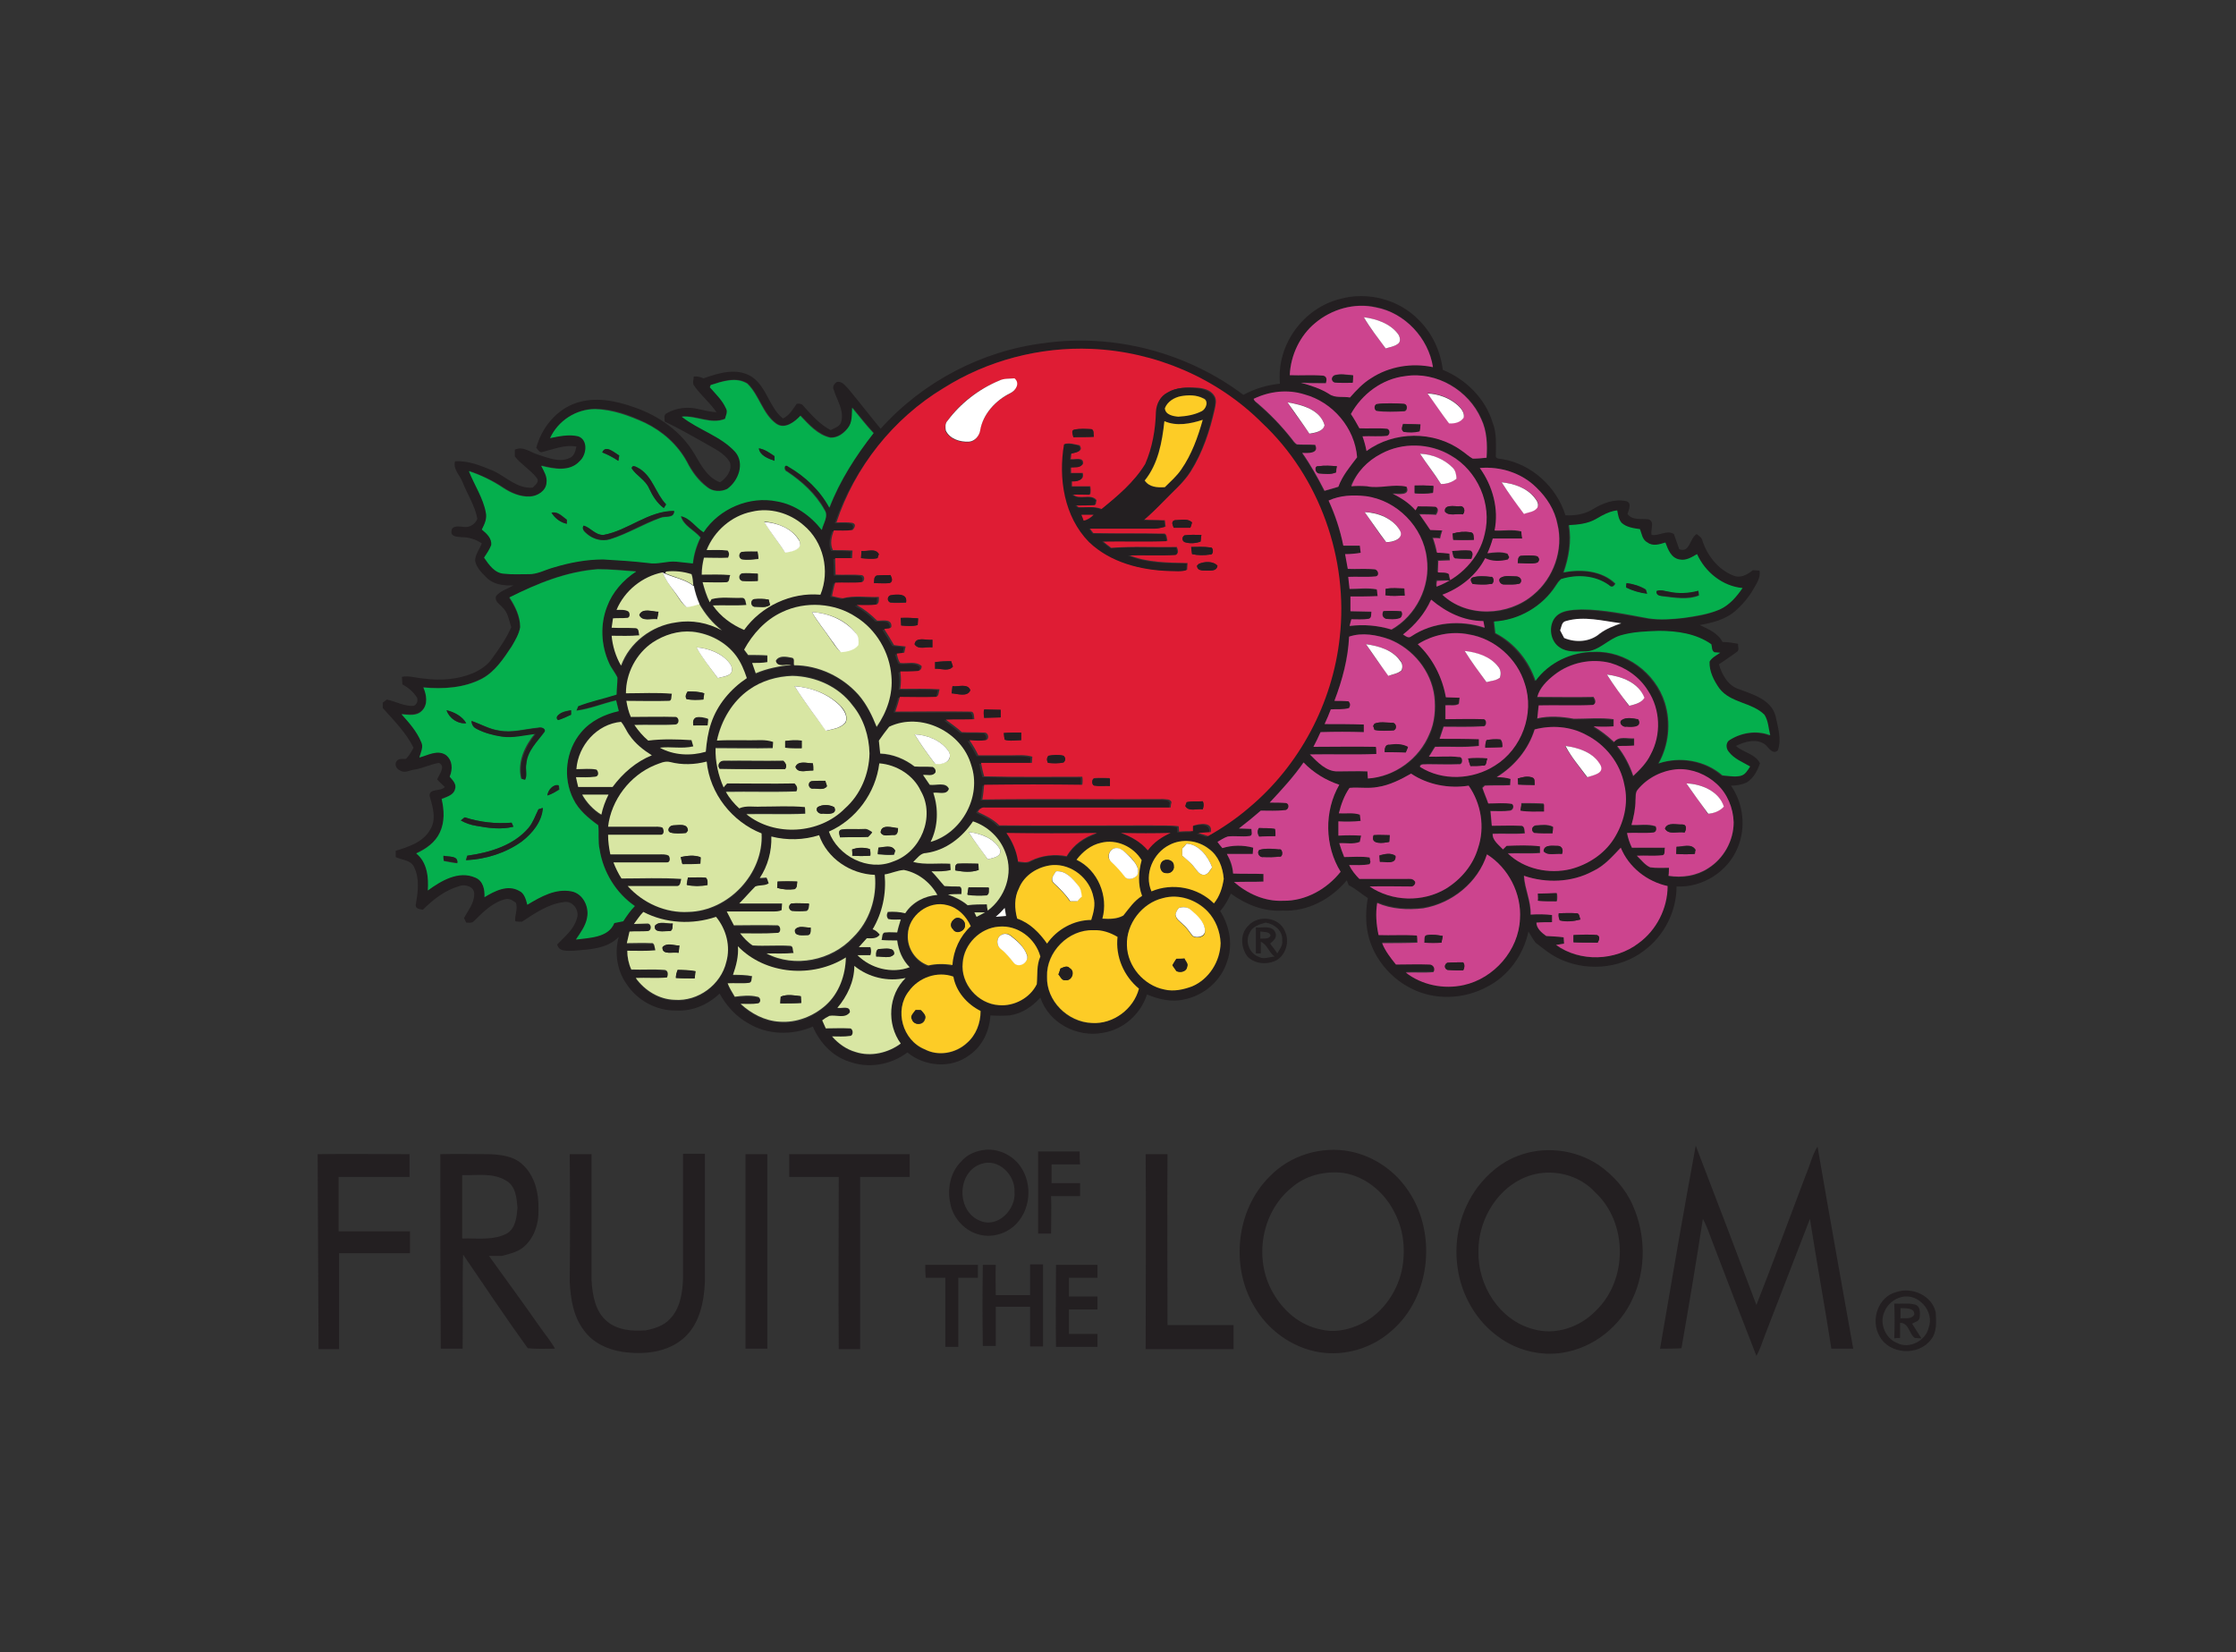 <svg version="1.0" id="Layer_1" xmlns="http://www.w3.org/2000/svg" x="0" y="0" viewBox="0 0 501.2 370.3" xml:space="preserve"><rect x="0" y="0" width="501.2" height="370.3" fill="#333333" stroke="none"/><style>.st0{fill:#231f21}.st1{fill:#cc448e}.st2{fill:#fff}.st3{fill:#df1c34}.st4{fill:#05af4d}.st5{fill:#fdcc26}.st6{fill:#d8e6a3}</style><g id="Layer_x0020_1"><g id="Fruit_x0020_of_x0020_the_x0020_Loom_x0020_Logo.cdr"><path class="st0" d="M300.4 67c6.1-1.7 13.1.1 17.5 4.6 3.1 3 5 7.1 5.5 11.3 5.2 2.1 9.6 6.5 11.2 11.9.9 2.3.7 4.8.7 7.2-.2.9.9.8 1.4.9 6.6 1.1 12.2 6.2 14.2 12.6 2.1.1 4.3-.2 6.2-1.4 2.1-1.3 4.7-2.3 7.3-1.8 1.5.3.7 2 .4 2.9 1.1 1.5 3.1 1 4.7 1.2 1.5.5.4 2.3.7 3.5 1.7.3 3.4-1.2 5-.2.4 1.1.8 2.3 1.2 3.4 2.4.9 2.3-2.4 3.9-3.4.5.4 1.2.8 1.3 1.5 1.1 3.4 3.6 6.5 6.9 7.8 1.6.7 3.2-.2 4.4-1.2.4 0 1.1.1 1.5.1.3 1.6-.7 2.9-1.4 4.2-1.1 1.9-2.6 3.6-4.2 5-2.2 1.8-5 2.5-7.8 3 1.9.9 4.1 1.8 5.1 3.8 1.2 0 2.4.2 3.5.4-.1.7.4 1.5-.4 1.9-1.2.9-2.6 1.8-3.9 2.7.7 2.4 2.1 4.9 4.6 5.6 3.1 1.2 7.1 2.3 8.1 6 .5 2.5 1.4 5.2.5 7.7-1.1 1-2-.5-2.7-1.2-1.9-1.6-4.7-.8-6.7.2 1.7 1.5 4.4 1.8 5.4 3.9-.6 1.7-1.4 3.3-3 4.3-1.1.5-2.3.7-3.5.7 2.8 4 3.4 9.4 1.5 13.9-2.2 5.4-7.9 9-13.7 8.7 0 5.6-2.8 11.1-7.3 14.4-5.5 4.2-13.3 4.7-19.4 1.6-1.8-.9-3.3-2.2-4.9-3.4-.6-.8-1.1-1.7-1.6-2.5-1.1 5.2-4.5 10-9.3 12.4-4.8 2.6-10.8 3-15.8.9-5.8-2.4-10.3-7.9-11.1-14.1-.3-2.2-.2-4.5.2-6.7-1.4-.9-2.7-2.1-4.3-2.9-.1-.3-.3-.8-.4-1.1-3.5 4.2-8.8 7.1-14.4 6.8-4.2.3-8.3-1.4-11.6-3.8-.6 1.4-1.4 2.8-2.4 3.9 2.1 3.3 2.9 7.5 1.6 11.2-1.3 4.3-5.1 7.7-9.6 8.6-2.8.7-5.8 0-8.4-1.1-1.4 4.4-5.3 7.9-9.9 8.6-5.8 1.1-12.1-2.2-14-7.9-1.8 2-4.1 3.6-6.9 4-1.4.1-2.9.1-4.3 0-.2 3.5-1.8 6.9-4.7 8.9-4.1 3.1-10 2.6-13.9-.6-3.7 2.8-8.8 3.7-13.2 2-3.7-1.2-6.5-4.3-8-7.8-4.6 2-10.1 1.9-14.4-.7-2.8-1.5-5-4-6.5-6.7-2.6 2.5-6.1 4-9.7 3.8-4.5.1-8.8-2.3-11.2-6-2.1-3-2.7-7-1.7-10.5-2.6 2.7-6.6 2.8-10.1 3.1-1.4 0-3.3.3-3.7-1.4 1.7-1.8 3.7-3.3 4.4-5.8.7-1.8-.9-4.1-2.9-3.7-3.5.4-6.5 2.5-9.4 4.4-.5 0-1 0-1.5-.1-.2-1.4.7-2.8.1-4.2-.6-.4-1.3-.9-2.1-.8-2.9.6-5.2 2.9-7.2 4.9-.5.6-1.2.4-1.8.4-.1-.3-.4-.8-.5-1 .9-1.7 2.3-3.3 2.3-5.4.1-1.6-2-2.3-3.3-1.8-3.2.9-5.9 3-8.2 5.3-.7-.1-1.8-.2-1.6-1.2.5-2.7.9-5.8-.4-8.4-.8-1.6-2.7-1.5-4.1-2.2v-1.4c2.9-.9 6.1-1.9 7.7-4.7 1.5-2.3.6-5.2-.1-7.6-.1-1.8 2.5-.9 3.4-2-.6-.6-1.2-1.1-1.7-1.7.4-1.1 2-2.9.4-3.7-1.9.3-3.6 1.2-5.5 1.5-1 .1-2.2.9-3.2.2-.9-.3-1.4-1.5-.7-2.2.5-.6 1.4-.3 2-.4.7-.7 1.2-1.6 1.7-2.5-1.7-3.4-4.4-6.1-6.9-8.9v-1.2c.2-.2.7-.5.9-.7 2 .4 4 1.6 6.1 1.4.7-.4.9-1.1.7-1.8-.8-1.3-2-2.3-3.3-3 0-.6-.1-1.1-.1-1.7 1.7-.3 3.3.3 5 .4 3.7.5 7.5.2 10.9-1.2 1.6-.7 3.3-1.8 4.3-3.3 1.6-2.2 3.2-4.5 4.3-7-.5-1.5-.7-3.3-2-4.5-.6-.7-1.8-1.3-1.4-2.5 1-1.2 2.6-1.6 3.9-2.4-2 .1-4.3-.1-5.9-1.6-1.1-1.1-2.4-2.3-2.7-3.9 0-1.4 1-2.6 1.5-3.9-1.3-.9-2.9-1.4-4.6-1.4-.9-.1-2.4-.1-2.2-1.3 0-1.4 1.8-1.1 2.7-1 1.4.2 2.6-.6 3.1-1.8-.5-2.9-2.2-5.4-3.3-8.2-.6-1.6-2.2-2.9-1.7-4.7 3-.2 5.8 1 8.5 2.1 2.9 1.3 5.4 4.1 8.9 3.8.6-.6 1.6-1.3.9-2.2-1.4-1.8-3.5-3-4.9-4.8v-1.5c1.8-.9 3.5.6 5.2 1.1 2.2.7 4.7 1.8 7 .8 1.1-.4 1.4-1.6 1.6-2.6-2.6-.5-5.1.6-7.6 1.2-.7.3-1-.6-1.4-.9 1.2-4.5 4.5-8.6 9-10.1 4.3-1.4 8.8-.5 13 1 5.5 1.9 10.5 5.4 13.5 10.5 1.4 2.4 2.9 5.3 5.7 6.3 1.4-.9 2.8-2.7 2.2-4.5-1.3-2.2-3.7-3.1-5.8-4.4-2.9-1.6-5.8-3.3-8.8-4.7 0-.7-.3-1.6.5-1.9 2.1-1.2 4.7-1.5 7.1-.9 1.3.3 2.6.6 4 .7-1.4-2.1-3.4-3.7-4.9-5.8-.6-.6-.2-1.5-.2-2.2.8-.1 1.5.1 2.2.4 3.4-1.2 7.5-2.5 10.9-.3 3.3 2.3 3.8 6.8 6.9 9.3 1.5-.7 2.2-2.1 3.1-3.3.5-.1 1.2 0 1.5.5 1.8 2 3.6 4.1 6.1 5.4.9-.5 2.2-.8 2.4-2 .6-2.5-1-4.7-1.7-7-.4-.7.1-1.4.7-1.8 1.2-.2 1.9.9 2.6 1.6 2.4 2.9 4.8 6 7.2 8.9 9.4-10.5 22.7-17.5 36.7-19.2 15.6-2.2 32 2.1 44.6 11.6 2.6-1.4 5.3-2.2 8.2-2.5-.8-8.9 5.4-17 13.5-19zm-5.6 5.4c-3.4 2.8-5.5 7.2-5.7 11.6 2.5.1 5-.1 7.5.1.9.2.8 1 .6 1.7-1.9 0-3.7 0-5.6-.1 2.2.6 4.4 1.3 6.3 2.5 1.4 1 3.1.5 4.7.8 1.4-1.6 2.9-3.2 4.7-4.3 4.1-2.7 9.2-3.5 13.9-2.5-1-6.5-6.3-12.1-12.8-13.4-4.8-1-10 .5-13.6 3.6zM211.4 87c-11.2 6.9-19.9 17.8-24.3 30.3 1.2 0 2.4-.1 3.6.1.9.4.5 1.1 0 1.6-1.4.1-2.8.1-4.2.1-.5 1.4-.9 3-.2 4.4 1.5 0 2.9 0 4.4.1 0 .4-.1 1.3-.1 1.7h-3.8c.1 1.2.1 2.5.1 3.7 1.9 0 3.8-.1 5.7.1 1 .1.9 1.6 0 1.6-1.9.2-3.9 0-5.8.1-.2 1-.5 2-.7 3 .8.1 1.6.3 2.4.5 2.6-.7 5.4-.2 8.1-.3-.1.6.1 1.3-.5 1.7-1.5.1-3 .1-4.5.1 1.7.9 3.3 2.1 4.6 3.5 1 .2 3.1-.5 3.2 1 .3 1-1 .7-1.6.9.8 1.2 1.5 2.4 2.2 3.6.9.1 1.7.2 2.6.3-.1.5-.2.9-.3 1.4-.6.1-1.1.2-1.7.2.3.7.4 1.5.8 2.1 1.6.3 3.5-.5 4.8.7 0 .7-.3 1-1 1.1-1.2.1-2.5 0-3.8.1.2 1.3.3 2.6 0 3.9 2.9.1 5.8-.1 8.8.1-.2.6-.1 1.8-1 1.7-2.6.1-5.2 0-7.9 0-.3 1.1-.6 2.2-1 3.3 5.6.1 11.2 0 16.8 0 .9-.1.9 1.1.9 1.7-2.1.1-4.3 0-6.4.1 1.2.9 2.5 1.8 3.6 2.8 1.7.1 3.3 0 5 .1.9-.1 1.2 1.4.4 1.7-1.2.2-2.5.1-3.7 0 .7 1.1 1.4 2.2 2 3.4h7.2c1.6 0 3.3-.1 4.9.3 0 .3-.1 1-.1 1.4-3.8.1-7.6 0-11.4 0 .2 1 .4 2 .7 3 7.3.2 14.7.1 22 .1.1.6.1 1.2 0 1.8-7.3 0-14.7-.1-22 0-.1 1.1-.2 2.2-.4 3.3 13.5-.2 27 0 40.5-.1.7.1 1.6-.1 1.9.7-.1.3-.1.9-.2 1.2-13.9-.1-27.8 0-41.6 0-.8-.1-1.4.3-1.6 1 1.7.8 3.5 1.6 4.8 3 11.3.1 22.6 0 34 0 2.1 0 4.2-.1 6.2.2 0 .3.1.9.1 1.2 1 0 2.1-.1 3.1-.1v-1.2c1.4-.5 4.5-1 4 1.4-1 .1-1.9.1-2.8.2.7.2 1.4.4 2.2.7 3.2-1.8 6.3-4 9.1-6.3 11.4-9.5 18.8-23.5 20.4-38.2 2-17.5-4.5-35.9-17.4-48.1-10-10.1-24-16-38.2-16.6-11.3-.7-23 2.4-32.9 8.6zm91.4 5.8c.7 1 1.3 2.1 2 3.2 2.1.1 4.2-.1 6.2.1.7.2.7 1.6-.1 1.6-1.8.2-3.6 0-5.4.1l.9 3.3c6.1-4.5 15.1-4.6 21.3-.1.9.6 1.6 1.3 2.5 1.8 1 0 2-.1 3.1-.2.2-2.9.1-6-1.2-8.7-2.7-6.4-10-10.7-17-9.6-5.2.6-9.8 4-12.3 8.5zm-143.5-6.5c0 .1-.1.3-.1.4 1.3 1.5 2.8 2.8 3.6 4.7.4.8-.1 1.6-.2 2.4-3.2 1.3-6.4-.8-9.7-.5 3.7 2.9 8.7 4.3 12 7.9 2.3 2.6.7 6.5-1.8 8.3-1.4.7-3.3.7-4.5-.4-1.9-1.5-3.4-3.5-4.5-5.6-2.1-3.9-5.5-6.9-9.4-8.8-3.5-1.7-7.3-3.1-11.2-3.1-4.3 0-8.4 2.7-10.1 6.5 2-.4 4.2-.9 6.3-.4 2.4.9 1.9 4.2.3 5.6-2.2 2.5-5.8 1.7-8.6 1 .7 1.1 1.4 2.4 1.2 3.8-.1 1.9-2 3.1-3.7 3.1-2.2.2-4.3-.8-6.1-2-2.4-1.6-4.9-2.7-7.6-3.7 1.2 3.1 3.2 6 3.8 9.3.3 1.4-.3 2.6-.9 3.8 1 .9 2.3 2 2.1 3.5-.3 1-1 1.9-1.6 2.8 1.1 1.5 2.4 3.5 4.5 3.6 1.8.1 3.5 0 5.3.1 2.1.1 3.9-1 5.8-1.5 3.6-1.1 7.3-1.8 11.1-1.8 3.4.2 6.8.4 10.1.8 2.1.3 4.2-.5 6.3-.3 1.2.1 2.5.3 3.7.4.2-2 .9-3.9 1.7-5.8-1.4-1.6-3.8-2.6-4.4-4.8 2.2.5 3.3 2.6 5.1 3.6 3.5-5.3 10.3-8.2 16.5-6.9 4.1.7 7.6 3.1 10 6.4.3-1.4 1.5-3 .6-4.5-1.9-3.6-5-6.3-8.4-8.6-.8-.3-.8-1.9.3-1.1 3.8 2.2 7.1 5.4 9.2 9.2 2.4-6.1 5.9-11.6 9.9-16.7-1.7-1.8-3.2-3.8-4.8-5.7-.1 1.6.1 3.3-1 4.6-1 1.1-2.4 2.2-3.9 2.1-2.8-.7-4.8-2.9-6.7-4.9-1.3 1.4-3.5 3.1-5.4 1.8-3.1-2.3-3.8-6.4-6.5-9-2.6-1.6-5.7-.5-8.3.4zM281 89.4c.1.5.5.8.8 1.1 2.8 2.4 5.4 5 7.6 7.9.4.5.7 1 1.2 1.3 1.4.1 2.7 0 4.1.1 1 1.9-1.8 1.8-2.9 1.8 1.9 2.7 3.5 5.5 5 8.5 1-.3 2-.6 3.1-.9 1-2.5 2.7-4.5 4.2-6.6-.5-6.6-5.5-12.4-11.8-14.1-3.8-1.2-7.9-.7-11.3.9zm28.6 12.3c-3 1.6-5.4 4.1-6.9 7.1 1.2 0 2.4-.1 3.5 0 3 .6 6-.6 8.9.1.9 2.1-1.9 1.6-3.1 1.6 1.9 1 3.7 2.1 5.1 3.7.2-.3.3-.6.5-.9 1.3 0 2.7-.1 4 .1.8.4.5 1.2.1 1.8-1.2 0-2.5-.1-3.7-.1.8 1.2 1.6 2.4 2.4 3.5.9 0 1.8.1 2.7.1-.1.6-.3 1.2-.5 1.8-.4 0-1.2 0-1.6-.1l.9 3.3c.9 0 1.8.1 2.8.2 0 .4.1 1.1.1 1.5-.9 0-1.8.1-2.6.1 0 .9-.1 1.7-.1 2.6.8.1 1.8-.1 2.5.4.1.3.3 1 .3 1.4-1 .1-2 .1-3 .1 0 .4-.1.9-.1 1.3 5.2-1.8 9.6-6.3 10.8-11.8 1.8-6.7-1.6-14.2-7.6-17.6-4.5-2.6-10.6-2.8-15.4-.2zm22.1 3.2c2.9 4.1 4.3 9.2 3.4 14.1 2 .1 4.1-.3 6 .2.1.4.2 1.2.2 1.6h-6.6l-1.2 3.3c1.5-.2 3-.4 4.5.1l.4.8-.3.5c-1.6.4-3.6.5-5.1-.3-2 3.8-5.6 6.7-9.6 8.2 5.5 5.2 14.8 4.9 20.4 0 4.5-3.7 6.8-10.1 5.4-15.8-.6-3.1-2.4-6-4.7-8.2-3.3-3.4-8.2-4.9-12.8-4.5zm-33.9 7.3c1.4 3.3 2.6 6.7 3.4 10.2h3.7c.1.5.1 1 .2 1.6-1.2.2-2.4.3-3.5.3l.6 3.3c2 0 4-.1 6 .1.8.1 1.2 1.6.1 1.6-2 .2-4 0-6 .1l.3 2.7c2 0 4.1-.2 6.1.1.1.4.1 1.1.2 1.5-2 .1-4.1.1-6.1.1v3.3c1.6 0 3.1.1 4.7.1-.1.5.1 1.4-.6 1.6-1.3.3-2.6.1-3.9.1-.1.5-.3 1-.4 1.5 3.1-.5 6.3-.2 9.4.8 5.5-3.1 8.8-9.7 7.9-16-.8-7-6.7-13-13.7-13.9-2.9-.4-5.8-.3-8.4.9zm-129.4 2.6c-4.5.9-8.4 4.2-10.1 8.5 1.6 0 3.1-.1 4.7.1.4.5.5 1 .1 1.6-1.8.1-3.6 0-5.4 0-.3 1.2-.5 2.5-.5 3.8 2.1 0 4.3-.1 6.4.1-.2.5 0 1.5-.8 1.6-1.8.1-3.6 0-5.4 0 .4 1.6.9 3.1 1.6 4.5.1-.2.3-.5.4-.7 2.1-.6 4.5-.1 6.7-.3.9-.1.9 1 1.1 1.6-2.5.2-5 .1-7.5.1 1.8 2.5 4.3 4.3 7 5.5 3.9-5.3 10.5-8.5 17.1-7.9 2.2-5.3.7-12-3.8-15.6-3.1-2.6-7.5-3.8-11.6-2.9zm189.3 1.6c-1.9 1.1-4.1 1.3-6.2 1.4.6 3.6 0 7.2-1.2 10.6 3.9-.8 8.6-.5 11.6 2.5-.4.7-.9.8-1.5.3-3-2.2-7.2-2.5-10.7-1.3-.5.4-.8.9-1.1 1.4-3 4.7-8.3 7.8-13.9 8.1.1.9.2 1.7.3 2.6 4.3 2.3 7.4 6.2 9 10.7 3-4.1 8.1-6.5 13.1-6.5 7.1-.3 13.8 4.7 15.9 11.4 1.4 4.5.9 9.5-1.4 13.6 4.8-1.6 10.4-.7 14.3 2.7 1.3 0 2.7.3 4 .1 1.1-.3 1.6-1.3 2.2-2.1-1.7-1-3.6-1.7-4.8-3.3-.6-.7-.7-1.9 0-2.5 2.7-1.8 6.2-2.4 9.3-1.2-.4-1.5-.5-3.3-1.3-4.6-2.8-2.8-7.6-2.6-10.1-5.9-1.2-1.8-2.2-3.8-2.2-6 .6-.9 1.6-1.4 2.4-2-.3 0-1-.1-1.3-.1-.6-.3-.4-1.2-.7-1.8-3.4-2.4-7.7-3.1-11.8-3-2.9.1-5.8.2-8.5 1-2.8.8-4.8 3.5-7.8 3.6-2 0-4.2.3-5.9-.9-2-1.3-2.5-4.3-1.3-6.3 1.4-2 4.1-2.1 6.2-2.2 5.1.1 10 1.2 15 2 2.6.4 5.3.2 7.9-.1 2.7-.3 5.6-.8 8.1-1.9 2.2-1 3.7-2.9 5.1-4.8-4.5-.4-8.3-3.6-10.2-7.6-1.2.7-2.4 1.6-3.9 1.2-1.9-.3-2.6-2.2-3.2-3.8-1.3.4-2.8.9-4 0-1.1-.5-1.3-1.9-1.7-3-1.4-.1-3-.3-4.1-1.4-.6-.8-.7-1.9-1-2.8-1.6.1-3.1 1-4.6 1.9zM114.1 134c1.3 2 2.4 4.2 2.5 6.5-.2 1.6-1.1 3-1.9 4.3-1.8 2.7-3.6 5.6-6.6 7.2-4 2.2-8.8 2.5-13.2 2 .7 1.6 1.1 3.8-.3 5.2-1.2 1.2-3.1.9-4.6.8 1.7 1.8 3.4 3.8 4.4 6.2.6 1.2-.1 2.4-.4 3.5 1.9-.5 4-1.8 5.9-.6 1.5 1.2 1.6 3.3.9 4.9.6.8 1.6 1.6 1.2 2.8-.3 1.4-1.9 1.8-3 2.2.5 2.5.7 5.2-.4 7.5-1 2.3-3.1 3.7-5.3 4.7 2.4 2 2.8 5.4 2.6 8.3 2.9-2.2 6.9-4.5 10.6-2.9 1.8.7 2.1 2.7 2.1 4.4 2.3-1.4 5.2-2.8 7.8-1.4 1.2.6 1.6 1.9 1.8 3.1 3-1.8 6.3-3.6 9.9-3 2.6.5 4 3.4 3.5 5.9-.3 1.9-1.5 3.4-2.5 4.9 3-.4 7.3-.4 8.6-3.7.7-.1 1.3-.3 2-.4.8-1.2 1.6-2.4 2.6-3.4-4.3-2.9-7.1-7.6-7.9-12.7-.4-1.8-.1-3.6-.3-5.4-2.2-1.6-4.4-3.4-5.6-5.9-2.4-4.8-1.8-10.9 1.8-15 2.1-2.6 5.2-4 8.4-4.7l-.6-2.4c-3 .7-5.8 1.9-8.9 2.3.1-.3.3-.8.4-1 2.8-1 5.7-1.7 8.6-2.6.1-1.3.2-2.6.2-3.8-.5-1.2-1.4-2.2-1.9-3.3-1.8-3.9-2-8.6-.4-12.7 1.2-3.3 3.6-5.9 6.5-7.8-2.9-.2-5.8-.5-8.6-.5-7.2.6-13.8 3.3-19.9 6.5zm35.2-5.8l-.2.4-.6-.3c-4.6.9-8.5 4.1-10.3 8.4 1 .1 2-.1 2.9.4.3.5.3 1.5-.5 1.4-1 .1-2 0-3 .1l-.3 2.1c1.8.1 3.6-.1 5.4.1.8.1.6 1.1.8 1.6-2 .2-4.1.1-6.2.1.2 2.4.9 4.7 2.1 6.7 2-5.2 7-9 12.4-9.7 3.5-.5 7.1.1 10.2 1.8-2.1-1.7-3.8-3.7-5.1-6-.5-1.3-1-2.7-1.3-4.1h-.1c-.1-.9-.2-1.7-.4-2.5-2-.5-4-.7-5.8-.5zm165.1 14.1c.6.2 1.2 1 1.8.4 4.8-3.2 11-3.7 16.4-1.9l-.3-1.5c-4.4 0-8.4-2-11.7-4.8-1.2 3-3.5 5.7-6.2 7.8zm-139.1-5.1c-3.7 1.7-6.7 4.9-8.5 8.6.2.3.7.9.9 1.2 1.4 0 2.9 0 4.3.1v1.5c-1.1.2-2.2.2-3.4.2.3.8.6 1.5.8 2.3 2.6-1.1 5.3-1.6 8-1.9-1.2-.3-3.2.8-3.5-.9.7-1.2 2.4-.9 3.5-.7.8.1.4 1.2.6 1.7 5.5 0 10.9 2.5 14.5 6.7 1.8 2.1 3 4.6 4 7.1 2.3-3.3 3.6-7.4 3.3-11.4-.3-5.3-3.3-10.4-7.9-13.2-4.9-3.4-11.4-3.8-16.6-1.3zm175.7 2.1c-1 .2-1 1.3-1.2 2.1.3.6.6 1.1.9 1.7 2.6 1.1 5.8.9 8-1 1.4-1.1 3.1-1.7 4.8-2.3-4.2-.6-8.5-1.8-12.5-.5zM146.3 144c-3.7 2.5-6 6.8-6 11.3 3.4.1 6.9-.2 10.3.1-.1.5.2 1.7-.8 1.6-3.1.1-6.3 0-9.4 0 .2 1.2.5 2.4 1 3.6 3.3 0 6.7-.1 10.1 0 .9.1.9 1.6-.1 1.7-3.1.1-6.1 0-9.2.1.9 1.3 1.9 2.5 3.1 3.5 3.2-.4 6.5-.3 9.7-.1.1.3.3 1 .4 1.4-2.4.6-5 .1-7.5.3 3.1 1.7 6.9 1.9 10.3.9.2-2.2.5-4.3 1.2-6.4 1.4-4.2 4.4-7.7 8-10.1-.6-1.8-1.3-3.5-2.4-5-2.3-3.1-6-5-9.8-5.4-3.1-.2-6.3.8-8.9 2.5zm171.5.4c3.4 3.1 5.5 7.3 6.2 11.8 1 0 2.1 0 3.1.1-.1.4-.1 1-.2 1.4-.9.5-2 .2-3 .3v3.1c2.8.1 5.6 0 8.4 0 1-.1.9 1.8 0 1.6-2.9.1-5.8 0-8.8.1l-.9 2.7c2.9 0 5.9-.1 8.8.1v1.5c-3.2.4-6.5.1-9.8.2-.5.7-.9 1.5-1.4 2.2 2.2.1 4.5-.2 6.7.1 1-.1 1 1.8 0 1.6-2.4.1-4.7 0-7 0-.5.1-1.7-.2-1.7.6 5.1 3.2 11.8 2.9 16.8-.3 6-3.7 9-11.6 6.7-18.3-1.7-5.6-6.8-10.1-12.6-11.1-3.8-.7-7.9.2-11.3 2.3zm-15.4-1.7c-.3 4.9-1.6 9.7-3.1 14.4 1.1 0 2.2-.1 3.2.1.4.4.5.9.1 1.5-1.3.4-2.7.3-4.1.3-.5 1.1-.9 2.2-1.4 3.3 2.9 0 5.8-.1 8.8.1v1.7c-3.3 0-6.5-.1-9.7 0-.5 1.1-1.1 2.2-1.6 3.3h14c0 .4 0 1.2.1 1.6-5 .3-9.9 0-14.9.1 1.7 1.7 3.6 3.9 6.3 3.8h6.6c0 .4.1 1.2.1 1.6 6-.4 11.6-4.4 13.8-10 1.1-2.6 1.4-5.6 1.1-8.4-.8-5.7-4.8-10.7-10.1-12.8-3-1-6.3-1.6-9.2-.6zm46 8.5c-1.7 1.4-3.5 3-3.9 5.2 4.2 0 8.4.1 12.6 0 .3.6.7 1.4-.1 1.8-4.1.2-8.2 0-12.2.1-.1 1-.2 1.9-.3 2.9 2.7-.6 5.5-.4 8.2.1 2.9 0 5.9-.3 8.9.1v1.6c-1.5.1-3 .1-4.5 0 1.6 1 3.2 2.2 4.6 3.5 1.1-1.4 3-.7 4.5-.8v1.6c-1.2.1-2.5.1-3.8.1 1.6 2 2.8 4.3 3.6 6.7 1.5-1.4 3-2.9 3.9-4.8 2.4-4.4 2.1-10.1-.6-14.3-1.9-3-5-5.2-8.4-6.2-4.3-1.3-9.1-.3-12.5 2.4zm-180.5 3.4c-3.8 2.6-6.3 6.8-7.2 11.2 3.3-.1 6.6 0 9.9-.1.9-.1 1.8.1 2.7.4 0 .3-.1 1-.1 1.4-4.3.1-8.5 0-12.8 0-.1 3 .6 6.1 1.8 8.8.3-.3.6-.6.8-.9h15.1c.5.5.8 1.1.4 1.8-5.3.1-10.5 0-15.8.1.8 1.4 1.8 2.6 3 3.7 1.5-.7 3.2-.4 4.8-.4 3.3.1 6.6-.1 9.9.1 0 .4 0 1.2.1 1.5-4.4.3-8.8 0-13.2.1 6.4 5.1 16.4 4.5 22.1-1.3 3.4-3.1 5.3-7.7 5.5-12.3-.1-3.9-1.4-7.8-3.8-10.8-3.2-4.2-8.4-6.5-13.5-6.6-3.5.2-7 1.2-9.7 3.3zm-38.7 17.8c1.5 0 3.1-.1 4.6.1.4.5.5 1.5-.3 1.6-1.4.1-2.8 0-4.3.1.2.7.3 1.4.5 2.2 2.6.1 5.1 0 7.7 0 2.2-3.1 5.2-5.6 8.8-7.1-1.9-1.2-3.8-2.6-5-4.5-.7-1-1.2-2.1-1.9-3-5.6.4-9.8 5.3-10.1 10.6zm70.1-9.5c-.9 1-1.6 2-2.3 3.2 0 1 .2 1.9.3 2.9 2.8.1 5.5 1.2 7.7 2.9 1.4 0 2.7-.1 4.1.1.5.3.7.7.6 1.2-.6.9-1.8.4-2.8.6.5.7 1 1.5 1.5 2.2 1.4.3 3.6-.7 4.3.9-.5 1.4-2.3.7-3.5.9 1.1 3.6 1 7.6-.6 11 7-2 11.5-10.2 9.1-17.2-2.2-7.5-11.4-12.1-18.4-8.7zm144.6.6c-1.4 4.5-4.5 8.2-8.5 10.6 1 0 2.1.1 3.1.4 0 .3-.1 1-.1 1.4-1.9.1-3.8-.1-5.7.1-.1.1-.4.3-.5.5.3 1.2.9 2.3 1.3 3.5 1.8 0 3.5-.2 5.3.1.6.4.3 1.4-.4 1.5-1.5.3-2.9.1-4.4.1l.3 3.3c2.1 0 4.3-.1 6.4 0 1-.1.9 1 1 1.7-2.4.2-4.8 0-7.2.1-.1 1.4 1.4 2.4 2.3 3.5l.8-.8c2.5-.1 5-.1 7.5.1v1.5c-2.4.1-4.8 0-7.2.1 3.6 3.5 9.2 4.7 14.1 3.5 3.9-1 7.4-3.3 9.6-6.7 2.3-3.5 3.4-8 2.4-12.2-.9-4.8-4.2-9-8.6-11.2-3.5-1.8-7.7-2.1-11.5-1.1zm-197.1 8c-5.6 2.4-9.8 7.9-10.4 13.9 3.3-.1 6.6 0 9.9 0 .8 0 1.5 0 2.3.2.3.5.3 1.6-.5 1.6h-11.7c0 1.5.3 3 .5 4.4h10.8c.8 0 1.6-.1 2.3.3.3.5.3 1.6-.5 1.5h-11.9c.5 1.2 1.1 2.4 1.8 3.6 4.5.1 8.9-.1 13.4.1-.2.6-.1 1.8-1.1 1.6h-10.9c3.4 3.8 8.5 6.1 13.6 5.8 9-.1 16.9-8.6 16.4-17.6-6.6-2.7-11.7-9-12.3-16.1-2.7.7-5.5.7-8.2.1-1.3-.4-2.4.2-3.5.6zm145.3-.6c-2.2 3.2-4.8 6.1-7.5 9 1.2 0 2.4-.1 3.7.1 1 .3.5 1.7-.4 1.6-1.8.2-3.5.1-5.3.1-1.6 1.4-3.3 2.7-4.9 4 .9 0 1.8 0 2.8.1 0 .5.5 1.6-.5 1.6-1.6.2-3.2-.1-4.8.1-.8.3-1.5.8-2.3 1.2.4.5.8.9 1.1 1.4 2.2-.7 4.7-.7 6.9-.1 0 .3-.1 1-.1 1.4-2 .1-3.9 0-5.8 0 .7 1.4 1.2 2.8 1.4 4.4 2.3.1 4.5 0 6.8.1v1.7c-2.2.1-4.4 0-6.6.1 3 2.6 6.9 4.4 11 4.2 5 .1 9.9-2.6 12.9-6.5-3.6-5.8-3.8-13.5-.3-19.5-3.1-1-5.9-2.7-8.1-5zm-95 .3c-.9 6.5-5.2 12.6-11.3 15.2 2 5.6 8.8 9 14.4 6.7 6.2-2 9.5-10.1 6.2-15.8-1.7-3.5-5.4-5.9-9.3-6.1zM367 177c-.6.7-.4 1.6-.4 2.4 0 1.9-.4 3.7-.9 5.6 1.8.1 3.7-.3 5.4.3.3.5.1 1.3-.5 1.4-2 .2-3.9 0-5.9.1.2 1.2.6 2.3 1.1 3.3 2.5-.1 5 0 7.4 0-.1.5.2 1.7-.7 1.7-1.9.2-3.7 0-5.6.1.9.9 1.8 2 3 2.6 1.4.1 2.8.1 4.2.1-.1.6-.1 1.2-.1 1.8 3 .5 6.3.1 8.9-1.7 3.5-2.2 5.7-6.2 5.7-10.3-.1-3.2-1.4-6.4-3.8-8.6-2.3-2.1-5.4-3.4-8.6-3.3-3.6.1-7 1.8-9.2 4.5zm-58.2-.6c-2.1.4-4.2 0-6.3.2-1.2 1.7-1.8 3.7-2.4 5.7 1.6.1 3.2-.3 4.7.3.1.4.1 1.1.2 1.4-1.6.1-3.3.1-5 .1v3.2c1.7 0 3.4-.1 5.1 0-.1.4-.2 1.1-.3 1.4-1.4.6-3.1.2-4.6.3.3 1 .7 2.1 1.1 3.1 1.9 0 3.8-.2 5.7.1.1.2.1.7.2 1l-.2.5c-1.5.3-3.1.1-4.6.2.6 1.2 1.4 2.2 2.3 3.1h10.7c.5.1 1.2 0 1.6.4.6.4 0 1.5-.7 1.3-3.1.1-6.2 0-9.3 0 5 3.4 11.9 3.6 17.1.5 3.3-2 6-5.3 7.2-9.1 1.5-4.6.7-10-2.1-14-4.5.7-9.2-.2-12.9-2.7-2.4 1.4-4.8 2.6-7.5 3zm-178.4 1.8c1 1.8 2.5 3.4 4.2 4.5.3-1.6 1-3.1 1.6-4.5h-5.8zm87.7 6c-2.4 3.6-6.1 6.4-10.5 7.1-1.3.1-2 1.2-2.9 2 2.7.7 5.6.1 8.3.4 0 .3.1 1 .1 1.4-1.4.5-2.9.4-4.3.3 1.1 1 1.9 2.2 2.9 3.3 1 .1 2 0 3.1.1 1-.1.6 1.1.7 1.7-1 .1-2 .1-3 .1 1.5.6 3.1 1.3 4.4 2.4 1.4-.2 2.9-.2 4.3-.2.1.4.2 1 .2 1.4 3.9-2.9 5.7-8.3 4-12.9-1.1-3.4-3.9-6-7.3-7.1zm7.5 2.6c1.3 1.9 2.3 4.1 2.6 6.5 1 .1 2 .4 2.9-.2 2.4-1.3 5.3-1.6 8-1 1.5-2.6 4-4.3 6.8-5.2-6.8-.1-13.5-.1-20.3-.1zm25.6-.1c2.3.8 4.4 2 6 3.9 1.3-1.8 3.1-3 5.1-3.9-3.7.1-7.4.1-11.1 0zm-78.3.8c.1 3.3-.8 6.6-2.5 9.5.4 0 1.1-.1 1.5-.1.1.3.3 1 .5 1.3-.9.7-2.1.3-3 .7-1.2 1.3-2.4 2.6-3.6 3.8h9.6c0 .4-.1 1.1-.1 1.5-.6.3-1.2.2-1.9.3H163c.5 1 1 2.1 1.6 3.1 3.2 0 6.3-.1 9.5 0 1-.2 1.2 1.7.2 1.7-2.7.2-5.5 0-8.3.1.8 1 1.7 2 2.8 2.7 2.8.1 5.6-.1 8.4.1.8.1.5 1.1.8 1.6-2 .2-4.1.1-6.1.1 6.3 3.3 14.6 1.6 19.4-3.6 3.7-3.6 5.4-8.9 4.9-14-5.4-.2-10.7-3.7-12.5-8.9-3.5.9-7.3 1-10.8.1zm73.8 1.5c-2.3.5-4.1 2-5.4 3.8 4.8 2.2 7.2 8.1 5.8 13.2 1.6.1 3.3.1 4.7-.7 1.2-1.6 2.4-3.3 4.2-4.4-1-2.6-.8-5.4-.1-8-1.9-3-5.7-4.8-9.2-3.9zm15.4.4c-3.6 1.8-5.7 6.5-4 10.3 4.7-2 10.4-.9 14 2.7 1.3-1.6 1.9-3.5 2.2-5.5-.2-2.5-1.2-5.1-3.3-6.7-2.5-1.9-6.1-2.2-8.9-.8zm94.8 5.9c-4.7 2.6-10.4 2.7-15.4 1 .1 2.9 1.6 5.7 1.5 8.7 1.6-.1 3.2-.1 4.8.1v1.6c-1.2.1-2.4 0-3.5.1.1 1.2 1.2 2.3 2.2 3 1.3.1 2.6.1 3.9.3 0 .4.1 1.1.1 1.4l-1.8.3c5.4 3.9 13.2 3.6 18.5-.4 4-2.9 6.5-7.8 6.5-12.8-4.6-.9-8.7-4.2-10.5-8.6-1.9 2-3.8 4.2-6.3 5.3zm-23.6-3.8c-2.1 6.2-7.9 10.9-14.3 11.9-3.5.4-7 .2-10.3-1.2-.4 2.4-.2 4.8.3 7.2 2.9.1 5.7 0 8.6.1 0 .5 0 1.1.1 1.6-2.6.1-5.2 0-7.9.1.7 1.8 1.9 3.3 3.1 4.8 2.5.1 5-.1 7.5 0 .9 0 1.4 1 .9 1.7-2.1.1-4.1 0-6.2.1 3.7 2.7 8.5 3.8 13 2.8 6.8-1.4 12.3-7.8 12.6-14.8.3-5.5-2.6-11.3-7.4-14.3zm-104.9 7.6c-1.1 2.1-.9 4.5-.4 6.8 2.9.9 5 3.1 6.7 5.6 2.2-3.2 6-5.2 9.9-5.3.5-1.6 1-3.4.5-5.1-.8-4.2-4.9-7.5-9.2-7.2-3.2.3-6.3 2.2-7.5 5.2zm-30.1-3.1c.4 4.3-.5 8.6-2.6 12.3.7.2 1.1.6 1.6 1.2-.7 1-1.9.8-2.9.8-.6.7-1.2 1.3-1.8 2h2.6c.1.6.2 1.2 0 1.8h-2.9c3 3 7.7 4.2 11.7 2.7-1.6-1.6-2.6-3.8-2.8-6-1.2 0-2.4 0-3.5-.1.2-.6.1-1.8 1-1.7.8-.1 1.7 0 2.5 0 .2-1 .5-2 .8-2.9-.9 0-1.9.1-2.8-.1-.4-.5-.4-1-.1-1.6 1.3-.1 2.6-.1 3.9.3 1.6-2.4 4.4-3.9 7.2-4.1-1.6-2.8-4.3-5-7.5-5.6-1.5.1-2.9.7-4.4 1zm62.4 5.3c-4.7 1-8.2 5.7-8.1 10.5.2 4.7 3.8 9 8.4 9.9 2 .6 4.2.1 6.2-.7 3.8-1.6 6.3-5.6 6.4-9.7-.1-2.6-1.1-5.1-2.9-7.1-2.5-2.6-6.5-3.9-10-2.9zm-57.3 8.3c-.2 3 1.7 5.9 4.5 7 1.8-.5 3.6-.5 5.4-.1.3-3.3 1.7-6.4 4.1-8.7-.9-2.2-2.7-4.2-5.2-4.7-4-1.4-8.7 2.2-8.8 6.5zm19.8-4.1c.8-.1 1.6-.1 2.4-.1l-.3-1.8c-.7.6-1.4 1.3-2.1 1.9zm-4.8-1c.1.3.3.7.5 1 .7-.3 1.3-.7 1.9-1h-2.4zm-76.4 2.7c1 0 2.1-.1 3.2 0 .9.1.9 1.6 0 1.7-1.4.1-2.7 0-4.1.1-.2.9-.4 1.7-.6 2.6 1.8.1 3.6 0 5.4 0 .9-.1.8 1.1 1 1.6-2.1.2-4.3.1-6.3.1 0 1.5.4 2.9.9 4.2 2.5 0 5-.1 7.5.1.8.1.8 1.1.5 1.7-2.3.1-4.7 0-7 .1 2 2.8 5.2 4.8 8.7 4.9 5.2.4 10.4-3.4 11.6-8.5 1-3.5-.1-7.4-2.3-10.1-5.3 1.9-11.3 1.5-16.3-1.1-.9.7-1.5 1.7-2.2 2.6zm73.7 8.6c-.5 4.7 3.4 9.2 8.1 9.5 3.4.4 7-1.6 8.5-4.7.2-2.1-.1-4.3.8-6.2-1-4.1-5.1-7.1-9.3-6.7-4.1.3-7.8 3.9-8.1 8.1zm18.9 3.1c-.1 5.4 4.6 10.3 9.9 10.4 4.8.3 9.4-3.1 10.5-7.7-3.3-2.8-5.2-7.3-4.8-11.6-1.6-1-3.5-1.6-5.4-1.5-5.3-.2-10.4 4.9-10.2 10.4zm-69.2-6.7c.1 2.2-.4 4.4-1.1 6.5 1.4 0 2.9-.1 4.3.3-.1.5 0 1.4-.7 1.5-1.6.1-3.2 0-4.8.1.4 1.1 1 2.1 1.6 3 1.6-.1 3.4-.4 5 0 .8.1 1 1.3.2 1.5-1.3.1-2.6 0-3.9.1 2.4 2.2 5.4 3.8 8.7 4 3.8.4 7.6-1.2 10.4-3.7 3-2.7 4.4-6.8 4.5-10.7-7.5 4.6-18.1 3.7-24.2-2.6zm26.1 4.4c-.1 3.5-1.6 6.8-3.8 9.4 1 .2 2.9-.6 2.8 1-1 1.4-3.1.5-4.6.8-.5.4-1 .7-1.6 1 .3.6.5 1.2.8 1.8 1.8 0 3.5-.1 5.3 0 .9-.1 1 1.7.1 1.7-1.3.2-2.6.1-4 .1 1.4 1.6 3.2 3 5.3 3.5 3.4 1.2 7.2.2 10.1-1.9-3.1-4.4-2.8-10.9 1.1-14.7-4 .8-8.3-.2-11.5-2.7zm12.2 5.6c-3.3 4.3-1.4 11.1 3.6 13.1 3.1 1.5 6.9.9 9.4-1.4 2.1-1.8 3.1-4.5 3.1-7.2-3-1.6-5.5-4.3-6.1-7.7-3.5-1.4-7.8.1-10 3.2z"/><path class="st1" d="M294.8 72.4c3.7-3.1 8.8-4.6 13.6-3.5 6.5 1.2 11.8 6.9 12.8 13.4-4.7-1-9.8-.2-13.9 2.5-1.8 1.1-3.3 2.7-4.7 4.3-1.6-.3-3.3.2-4.7-.8-1.9-1.2-4.1-1.9-6.3-2.5 1.9.1 3.7.1 5.6.1.2-.7.3-1.5-.6-1.7-2.5-.2-5 0-7.5-.1.2-4.5 2.3-8.9 5.7-11.7zm10.9-1.3c1.4 2.5 3.3 4.7 4.9 7 .9-.3 1.9-.4 2.7-1 .8-.5.5-1.6.1-2.2-1.8-2.4-4.9-3.4-7.7-3.8zm-6.6 14.6c1.4.2 2.7.1 4.1 0 0-.4.1-1.2.1-1.6-1.4-.1-2.8-.4-4.2 0-.7.4-.7 1.3 0 1.6z"/><path class="st2" d="M305.7 71.1c2.9.4 5.9 1.4 7.7 3.8.4.6.7 1.7-.1 2.2-.8.6-1.8.7-2.7 1-1.7-2.3-3.5-4.6-4.9-7z"/><path class="st3" d="M211.5 87c9.8-6.2 21.6-9.3 33.2-8.8 14.2.6 28.1 6.5 38.2 16.6 12.9 12.1 19.4 30.5 17.4 48.1-1.6 14.7-9 28.7-20.4 38.2-2.8 2.4-5.9 4.5-9.1 6.3-.7-.2-1.5-.5-2.2-.7.9-.1 1.9-.1 2.8-.2.5-2.4-2.6-1.9-4-1.4v1.2c-1 0-2.1 0-3.1.1 0-.3-.1-.9-.1-1.2-2-.3-4.1-.1-6.2-.2-11.3 0-22.6.1-34 0-1.4-1.4-3.1-2.2-4.8-3 .3-.7.9-1.1 1.6-1h41.6c0-.3.1-.9.2-1.2-.3-.8-1.3-.6-1.9-.7-13.5.1-27-.1-40.5.1.2-1.1.3-2.2.4-3.3 7.3-.1 14.7-.1 22 0 .1-.6.1-1.2 0-1.8-7.3 0-14.7.1-22-.1-.3-1-.5-2-.7-3h11.4c0-.3.1-1 .1-1.4-1.6-.5-3.3-.3-4.9-.3h-7.2c-.6-1.2-1.2-2.3-2-3.4 1.2.1 2.5.2 3.7 0 .9-.3.5-1.8-.4-1.7-1.7-.1-3.3 0-5-.1-1.1-1-2.4-1.9-3.6-2.8 2.1-.1 4.3 0 6.4-.1-.1-.7 0-1.8-.9-1.7-5.6-.1-11.2 0-16.8 0 .4-1.1.7-2.2 1-3.3 2.6 0 5.2.1 7.9 0 .9.1.8-1.1 1-1.7-2.9-.2-5.8-.1-8.8-.1.2-1.3.2-2.6 0-3.9 1.2 0 2.5 0 3.8-.1.6 0 1-.4 1-1.1-1.3-1.2-3.2-.5-4.8-.7-.5-.6-.6-1.4-.8-2.1.6-.1 1.1-.1 1.7-.2.1-.5.2-.9.3-1.4-.9-.1-1.7-.2-2.6-.3-.7-1.2-1.4-2.4-2.2-3.6.6-.2 1.8.1 1.6-.9-.2-1.5-2.2-.9-3.2-1-1.4-1.4-2.9-2.6-4.6-3.5 1.5 0 3 .1 4.5-.1.6-.3.5-1.1.5-1.7-2.7.1-5.5-.4-8.1.3-.8-.1-1.6-.3-2.4-.5.2-1 .4-2 .7-3 1.9-.1 3.9.1 5.8-.1.9 0 1-1.6 0-1.6-1.9-.2-3.8 0-5.7-.1 0-1.2-.1-2.5-.1-3.7h3.8c0-.4.1-1.3.1-1.7-1.5-.1-2.9-.1-4.4-.1-.7-1.4-.3-3 .2-4.4 1.4 0 2.8.1 4.2-.1.5-.5.9-1.3 0-1.6-1.2-.2-2.4-.1-3.6-.1 4.1-12.4 12.7-23.3 24-30.1zm12.5-1.7c-4.6 1.9-8.8 5-11.7 9.1-.5.6-.5 1.5-.4 2.2 1 1.9 3.3 2.6 5.2 2.5 1.3 0 2.3-1.3 2.5-2.5.7-3.7 3.5-6.8 6.8-8.4 1.2-.6 2.2-2.2.9-3.3-1.1 0-2.2 0-3.3.4zm37.7 2.7c-1.5.8-2.4 2.5-2.4 4.2-.1 4-.8 8-2.4 11.7-2.5 4.1-6.2 7.2-9.9 10.2-1.7-.7-3.5-.3-5.2-.4-.1-.1-.4-.3-.6-.5 1.5 0 2.9.1 4.4-.1.1-.3.1-.7.2-1-1.2-1.6-3.9.1-5.3-1.3 1.3-.1 2.6-.1 3.9 0 .1-.6.1-1.2 0-1.8h-4.1v-1.2c1.2.1 2.9-.2 2.4-1.8h-2.6v-1.3c.9-.1 2.2.2 2.7-.8.1-1.6-1.8-.8-2.8-1 .1-.3.1-1 .2-1.3.9-.2 2.8-.4 1.8-1.8-1.1-.2-2.2-.6-3.3-.3-1.3 7.6.1 16.2 5.6 21.9 4.8 4.6 11.6 6.4 18.1 6.5 1.2-.1 2.5.2 3.7-.2 0-.4.1-1.2.1-1.5-4.5-.1-9.1-.1-13.2-1.8 3.6-.1 7.1.1 10.7-.1.6-.5.3-1.1.1-1.7-4.9.1-9.8-.2-14.7.2-.7-.5-1.3-1-1.9-1.5 4.8-.1 9.6.1 14.5-.1-.2-.6-.1-1.8-1-1.6-5.2-.1-10.4 0-15.6-.1-.3-.4-.6-.7-.8-1.1H259c.8 0 1.6-.2 2.3-.4-.1-.3-.1-1-.2-1.4-1.6 0-3.1 0-4.6-.1 1.6-1.4 3-2.8 4.5-4.3 2-2.1 4.3-4 5.9-6.5 2.7-4.3 4.3-9.1 5.4-14 .2-1 .5-2.1-.1-3-.8-1.3-2.4-1.7-3.8-1.8-2.4-.1-4.8-.1-6.7 1.1zm-20.9 8.3c-.8.2-.3 1.1-.2 1.7 1.5 0 3.1 0 4.6-.1-.1-.5.1-1.4-.5-1.7-1.3 0-2.7-.1-3.9.1zm22.5 20.3c-.9.3-.4 1.1-.2 1.7h3.7c.1-.4.3-.9.4-1.2-1-1-2.6-.5-3.9-.5zm2.2 3.4c-.6.4-.6 1.2 0 1.5 1.1.4 2.4.3 3.6-.1.1-.4.1-1.1.2-1.5-1.3 0-2.6-.1-3.8.1zm1.5 2.6c.1.4.2 1.2.2 1.6 1.3.3 2.7.3 4 .1.9.2.9-1.8 0-1.6-1.4-.2-2.8-.1-4.2-.1zm-73.9.9c0 .4-.1 1.2-.1 1.6 1.2.1 2.5.3 3.7 0 .1-.2.2-.7.3-.9-.7-1.4-2.6-.6-3.9-.7zm75.6 2.9l-.4.4c.1 1.3 1.6 1 2.5 1.1.9 0 1.9 0 2.1-1.1-1-1.1-3-1-4.2-.4zm-72.2 2.6c-.7.3-.5 1.1-.6 1.7 1.2 0 2.3.1 3.5 0 .8-.3.5-1.2.2-1.8-1.1.1-2.1 0-3.1.1zm3.1 4.5c-.8.3-.7 1.4 0 1.6 1.2.1 2.4 0 3.5 0 .3-2.1-2.1-1.8-3.5-1.6zm2.3 5c0 .4.1 1.2.1 1.7 1.2.1 2.5.3 3.7-.1 0-.4.1-1.1.1-1.5-1.2-.1-2.6-.1-3.9-.1zm3.1 5.9c.9 1.4 2.7.5 4 .7v-1.7c-1.4.2-3.7-.8-4 1zm4.6 4v1.5c1.3-.1 3.1.7 4-.5l-.4-1.2c-1.2 0-2.3 0-3.6.2zm3.9 5.4c-.1.4-.2 1.2-.2 1.6 1.3.1 3.6.9 4.2-.7-.6-1.6-2.7-.7-4-.9zm7.1 5.3c-.1.6-.1 1.2 0 1.8 1.2 0 2.4-.1 3.7-.1v-1.7h-3.7zm4.4 5.2c.1.4.1 1.1.2 1.5 1.2.4 2.5.1 3.7.1v-1.7c-1.4 0-2.6 0-3.9.1zm10 5.1c-.4.5-.4 1-.1 1.6 1.2.1 2.4.1 3.5-.1.5-.5.5-1 0-1.5-1.1-.3-2.3-.2-3.4 0zm10.5 6.7c1.1.2 2.2 0 3.2 0v-1.7c-1.1 0-2.2-.1-3.3 0-.8 0-.8 1.8.1 1.7zm20.5 3.7c-.1.2-.2.7-.3.9.7 1.3 2.6.5 3.9.7.2-.6.3-1.2 0-1.8-1.3.1-2.5 0-3.6.2z"/><path class="st0" d="M299.1 85.7c-.7-.3-.7-1.2 0-1.5 1.3-.5 2.8-.1 4.2 0 0 .4-.1 1.2-.1 1.6-1.3 0-2.7.1-4.1-.1z"/><path class="st1" d="M302.8 92.8c2.5-4.5 7-7.9 12.2-8.5 7-1.1 14.2 3.2 17 9.6 1.3 2.7 1.4 5.8 1.2 8.7-1 .1-2 .2-3.1.2-.9-.5-1.6-1.2-2.5-1.8-6.2-4.5-15.2-4.4-21.3.1-.2-1.1-.5-2.2-.9-3.3 1.8-.1 3.6.1 5.4-.1.8-.1.9-1.4.1-1.6-2.1-.2-4.1 0-6.2-.1-.6-1.1-1.2-2.2-1.9-3.2zm17.2-4.7c1.6 2.2 3.1 4.5 4.8 6.7 1.2.1 2.7-.2 3.3-1.3.2-1.1-.6-2.1-1.4-2.8-1.8-1.6-4.2-2.4-6.7-2.6zm-11.5 2.5c-.5.5-.5 1 0 1.5 2 .3 4.1.2 6.2.1.9 0 .9-1.7 0-1.6-2.1-.2-4.2-.3-6.2 0zm6 4.4c-.2.6-.5 1.3.1 1.7 1.2.2 2.4.2 3.6-.1 0-.4.1-1.1.2-1.5-1.3 0-2.6-.1-3.9-.1z"/><path class="st4" d="M159.3 86.3c2.6-.8 5.7-1.9 8.2-.3 2.7 2.6 3.4 6.8 6.5 9 1.9 1.3 4.1-.4 5.4-1.8 1.9 2 3.9 4.3 6.7 4.9 1.6.1 3-.9 3.9-2.1 1.1-1.3.9-3.1 1-4.6 1.6 1.9 3.1 3.9 4.8 5.7-4 5.1-7.6 10.7-9.9 16.7-2.1-3.9-5.4-7-9.2-9.2-1-.8-1.1.9-.3 1.1 3.3 2.2 6.4 5 8.4 8.6 1 1.4-.3 3-.6 4.5-2.5-3.2-6-5.7-10-6.4-6.2-1.3-13 1.6-16.5 6.9-1.8-1.1-3-3.2-5.1-3.6.6 2.2 3 3.1 4.4 4.8-.9 1.8-1.5 3.8-1.7 5.8-1.2-.1-2.5-.3-3.7-.4-2.1-.2-4.2.7-6.3.3-3.4-.4-6.7-.6-10.1-.8-3.7 0-7.5.7-11.1 1.8-1.9.5-3.7 1.6-5.8 1.5-1.8 0-3.5.1-5.3-.1-2.1-.1-3.4-2-4.5-3.6.6-.9 1.2-1.8 1.6-2.8.2-1.5-1-2.6-2.1-3.5.6-1.2 1.2-2.4.9-3.8-.6-3.3-2.6-6.2-3.8-9.3 2.7.9 5.2 2.1 7.6 3.7 1.8 1.2 3.9 2.1 6.1 2 1.7-.1 3.6-1.3 3.7-3.1.2-1.4-.6-2.6-1.2-3.8 2.8.7 6.4 1.4 8.6-1 1.6-1.4 2-4.8-.3-5.6-2.1-.5-4.3 0-6.3.4 1.8-3.9 5.8-6.5 10.1-6.5 3.9.1 7.7 1.5 11.2 3.1 3.9 1.9 7.3 4.9 9.4 8.8 1.1 2.2 2.6 4.2 4.5 5.6 1.2 1 3.1 1.1 4.5.4 2.5-1.8 4-5.7 1.8-8.3-3.3-3.6-8.2-4.9-12-7.9 3.3-.3 6.5 1.8 9.7.5.2-.8.7-1.6.2-2.4-.8-1.8-2.3-3.2-3.6-4.7.1-.2.2-.4.2-.5zM135 101.4c1.2.5 2.5 1.2 3.6 1.9.1-.3.2-.9.2-1.2-1-.6-3-2.5-3.8-.7zm35.1-.9c.3 1.6 2.1 2.3 3.5 2.7v-1c-1.1-.7-2.2-1.5-3.5-1.7zm-28.5 4.5c1.1 1.6 3.1 2.5 3.9 4.4.8 1.7 1.7 3.3 3.3 4.4.1-.2.4-.6.5-.8-2.3-2.4-3-6-5.8-7.9-.5-.2-1.8-1.2-1.9-.1zm-17.9 9.9c.7 1.3 2 2.2 3.4 2.5v-.9c-1.1-.8-2-1.9-3.4-1.6zm11.6 5c-1.8.1-2.9-1.6-4.5-2-.5.8.3 1.4.9 1.9 1.4 1.1 3.3 1.6 5 1.1 3.9-1.2 7.5-3.4 11.3-4.8 1.1-.5 3.1.2 3.1-1.5-5.8-.1-10.3 4.3-15.8 5.3z"/><path class="st2" d="M224 85.3c1-.5 2.2-.4 3.4-.5 1.3 1.1.3 2.7-.9 3.3-3.3 1.6-6.2 4.7-6.8 8.4-.2 1.2-1.2 2.4-2.5 2.5-2 .1-4.3-.6-5.2-2.5-.1-.7-.2-1.6.4-2.2 2.9-3.9 7-7.1 11.6-9z"/><path class="st0" d="M261.7 88c2-1.2 4.3-1.2 6.5-1 1.4.2 3 .6 3.8 1.8.6.9.3 2 .1 3-1.1 4.9-2.7 9.8-5.4 14-1.6 2.5-3.9 4.4-5.9 6.5-1.4 1.5-2.9 2.9-4.5 4.3 1.6 0 3.1 0 4.6.1.1.3.1 1 .2 1.4-.8.2-1.5.4-2.3.4h-14.7c.3.4.5.7.8 1.1 5.2.1 10.4 0 15.6.1 1-.1.8 1 1 1.6-4.8.2-9.6 0-14.5.1.6.5 1.3 1 1.9 1.5 4.9-.4 9.8-.1 14.7-.2.2.6.5 1.3-.1 1.7-3.6.2-7.1 0-10.7.1 4.2 1.8 8.8 1.8 13.2 1.8 0 .4-.1 1.2-.1 1.5-1.2.4-2.5.2-3.7.2-6.5-.2-13.3-1.9-18.1-6.5-5.6-5.7-6.9-14.3-5.6-21.9 1.1-.3 2.3.1 3.3.3 1 1.4-1 1.6-1.8 1.8-.1.3-.1 1-.2 1.3 1 .2 2.9-.6 2.8 1-.5 1-1.8.7-2.7.8v1.3h2.6c.5 1.6-1.2 1.9-2.4 1.8v1.2h4.1c.2.6.2 1.2 0 1.8-1.3 0-2.6-.1-3.9 0 1.4 1.4 4.1-.3 5.3 1.3-.1.2-.1.7-.2 1-1.4.1-2.9.1-4.4.1.1.1.4.3.6.5 1.8 0 3.6-.3 5.2.4 3.7-3 7.4-6.1 9.9-10.2 1.6-3.7 2.3-7.7 2.4-11.7.1-1.8 1-3.5 2.6-4.3zm3 .8c-1.5.3-3 1.1-3.5 2.6.1 1.4 1.9 1.7 3 1.9 1.8-.1 3.6-.3 5.2-1.2 1-.5 1.7-2.4.4-2.9-1.7-.7-3.5-.7-5.1-.4zm-3.7 5.6c-.6 4.6-1.4 9.6-4.5 13.3 1 1.5 2.8 1.7 4.5 1.5 1.2-1.3 2.6-2.5 3.7-4 2.4-3.3 3.7-7.2 4.8-11.1-2.7.9-5.7 1.5-8.5.3zm-18.6 21c.2.4.4.9.6 1.3.9-.2 1.6-.7 2.2-1.3h-2.8z"/><path class="st1" d="M281 89.4c3.5-1.7 7.6-2.2 11.4-1 6.3 1.7 11.3 7.5 11.8 14.1-1.6 2.1-3.3 4.1-4.2 6.6-1 .3-2.1.6-3.1.9-1.5-2.9-3.1-5.8-5-8.5 1.2.1 3.9.2 2.9-1.8-1.4-.1-2.7 0-4.1-.1-.5-.3-.9-.9-1.2-1.3-2.3-2.9-4.8-5.5-7.6-7.9-.4-.3-.8-.6-.9-1zm7.6.8c1.5 2.4 3.3 4.6 4.9 7 1.2-.1 3-.4 3.4-1.9-1-3.5-5.1-4.7-8.3-5.1zm7 15.9c1.3.1 2.6.3 3.9-.2 0-.4.1-1.1.2-1.4-1.4-.1-2.7-.2-4.1 0-1.1-.1-.8 1.4 0 1.6z"/><path class="st2" d="M320 88.2c2.4.1 4.9 1 6.7 2.6.8.7 1.6 1.7 1.4 2.8-.7 1.1-2.1 1.4-3.3 1.3-1.7-2.2-3.2-4.5-4.8-6.7z"/><path class="st5" d="M264.7 88.8c1.7-.3 3.5-.3 5 .5 1.3.5.7 2.4-.4 2.9-1.6.8-3.4 1.1-5.2 1.2-1.1-.1-2.9-.4-3-1.9.6-1.5 2.1-2.4 3.6-2.7z"/><path class="st2" d="M288.6 90.2c3.2.5 7.3 1.6 8.3 5.1-.3 1.4-2.1 1.7-3.4 1.9-1.6-2.4-3.3-4.7-4.9-7z"/><path class="st0" d="M308.5 90.6c2-.3 4.1-.2 6.1-.1.9 0 .9 1.6 0 1.6-2 .1-4.1.2-6.2-.1-.4-.5-.4-1 .1-1.4z"/><path class="st5" d="M261 94.4c2.7 1.2 5.8.6 8.6-.3-1.1 3.9-2.5 7.8-4.8 11.1-1 1.5-2.4 2.7-3.7 4-1.7.1-3.5 0-4.5-1.5 3-3.7 3.9-8.6 4.4-13.3z"/><path class="st0" d="M314.5 95.1c1.3 0 2.6 0 3.9.1 0 .4-.1 1.1-.2 1.5-1.2.3-2.4.3-3.6.1-.6-.5-.3-1.1-.1-1.7zM240.8 96.3c1.3-.3 2.6-.2 3.9-.1.6.3.3 1.1.5 1.7-1.5.1-3.1 0-4.6.1-.1-.6-.6-1.5.2-1.7z"/><path class="st1" d="M309.6 101.7c4.8-2.6 10.9-2.4 15.6.4 6 3.4 9.3 10.9 7.6 17.6-1.2 5.5-5.6 9.9-10.8 11.8 0-.5 0-.9.1-1.3 1 0 2-.1 3-.1-.1-.3-.3-1-.3-1.4-.7-.5-1.7-.3-2.5-.4 0-.9.1-1.7.1-2.6.9 0 1.8-.1 2.6-.1 0-.4-.1-1.1-.1-1.5-.9-.1-1.8-.2-2.8-.2-.2-1.1-.5-2.2-.9-3.3.4 0 1.2 0 1.6.1.1-.6.3-1.2.5-1.8-.9 0-1.8-.1-2.7-.1-.8-1.2-1.6-2.4-2.4-3.5 1.2 0 2.5 0 3.7.1.4-.6.7-1.4-.1-1.8-1.3-.1-2.7-.1-4-.1-.2.3-.3.6-.5.9-1.4-1.6-3.2-2.8-5.1-3.7 1.2 0 4 .5 3.1-1.6-3-.7-6 .5-8.9-.1-1.2-.1-2.4-.1-3.5 0 1.2-3.2 3.6-5.7 6.7-7.3zm8.7 0c1.5 2.3 3.2 4.5 4.7 6.8 1.2 0 2.4-.4 3.5-1.2-.2-.9-.3-1.8-.9-2.5-2-1.9-4.7-3-7.3-3.1zm-1.2 7.2v1.7c1.4.1 2.7.1 4.1-.1 0-.4.1-1.1.1-1.5-1.4-.2-2.8-.2-4.2-.1zm6.8 5.8c1 1.1 2.7.3 4 .6.7-.8.2-2.1-.9-1.8-1 0-3.4-.5-3.1 1.2zm1.7 4.9c0 .3.1 1 .1 1.4 1.5.1 3 .1 4.6 0-.1-.6.1-1.5-.7-1.7-1.3-.2-2.7-.1-4 .3zm-.1 4c.2.5.1 1.7 1 1.6 1.1.1 2.2.1 3.3.1.2-.6.6-1.3-.2-1.8-1.3-.2-2.7 0-4.1.1z"/><path class="st0" d="M135 101.4c.7-1.8 2.7.1 3.8.7-.1.3-.2.9-.2 1.2-1.1-.8-2.3-1.4-3.6-1.9zM170.1 100.5c1.3.2 2.4 1 3.5 1.8v1c-1.4-.5-3.3-1.2-3.5-2.8z"/><path class="st2" d="M318.3 101.7c2.7.1 5.4 1.2 7.3 3.1.7.7.8 1.6.9 2.5-1 .8-2.2 1.2-3.5 1.2-1.5-2.4-3.2-4.5-4.7-6.8z"/><path class="st0" d="M141.6 105c.1-1.1 1.4-.1 1.9.2 2.9 1.9 3.5 5.5 5.8 7.9-.1.2-.4.6-.5.8-1.5-1.1-2.5-2.7-3.3-4.4-.8-1.9-2.8-2.8-3.9-4.5zM295.6 106.1c-.8-.1-1.1-1.7-.1-1.6 1.4-.2 2.7-.1 4.1 0-.1.4-.1 1.1-.2 1.4-1.1.5-2.5.3-3.8.2z"/><path class="st1" d="M331.7 104.9c4.6-.4 9.4 1.1 12.7 4.4 2.3 2.2 4.1 5 4.7 8.2 1.4 5.7-.9 12.1-5.4 15.8-5.6 4.8-14.9 5.2-20.4 0 4-1.5 7.6-4.3 9.6-8.2 1.6.8 3.5.7 5.1.3l.3-.5-.4-.8c-1.4-.5-3-.3-4.5-.1.5-1.1.9-2.2 1.2-3.3h6.6c-.1-.4-.2-1.2-.2-1.6-2-.5-4-.1-6-.2 1-4.8-.4-10-3.3-14zm4.9 3.2c1.5 2.4 3.3 4.7 5 7 1-.3 2.3-.4 3-1.4.5-.8-.1-1.6-.6-2.2-1.8-2.2-4.7-3.1-7.4-3.4zm4.2 16.5c-.7.3-.5 1.1-.6 1.6 1.4 0 3 .3 4.4-.1.5-.5.5-.9 0-1.4-1.2-.3-2.5-.2-3.8-.1zm-10.6 4.8c-.8.3-.5 1-.1 1.5 1.3.1 2.7.2 4 0 .9.1.9-1.8 0-1.6-1.3-.2-2.6-.3-3.9.1zm6.2.1c-.8.5 0 1.6.8 1.5 1.2 0 2.4.1 3.5-.2.7-.7 0-1.6-.8-1.6-1.2 0-2.5-.3-3.5.3z"/><path class="st2" d="M336.6 108.1c2.7.3 5.6 1.2 7.4 3.5.5.6 1 1.4.6 2.2-.7 1-2 1-3 1.4-1.8-2.4-3.5-4.7-5-7.1z"/><path class="st0" d="M317.1 108.8c1.4 0 2.8 0 4.2.1 0 .4-.1 1.1-.1 1.5-1.4.2-2.7.3-4.1.1v-1.7z"/><path class="st1" d="M297.8 112.2c2.6-1.2 5.5-1.3 8.3-1 7 .9 12.9 6.9 13.7 13.9.9 6.3-2.4 12.9-7.9 16-3-.9-6.2-1.2-9.4-.8.1-.5.3-1 .4-1.5 1.3 0 2.6.1 3.9-.1.7-.2.5-1 .6-1.6-1.6 0-3.1-.1-4.7-.1v-3.3c2 0 4.1 0 6.1-.1-.1-.4-.1-1.1-.2-1.5-2-.4-4.1-.1-6.1-.1l-.3-2.7c2-.1 4 .1 6-.1 1.1 0 .8-1.5-.1-1.6-2-.2-4 0-6-.1l-.6-3.3c1.2 0 2.4-.1 3.5-.3-.1-.5-.1-1-.2-1.6h-3.7c-.7-3.5-1.8-6.9-3.3-10.1zm8.1 2.6c1.6 2.2 3 4.6 4.8 6.7 1.4.2 4-.7 3.1-2.6-1.6-2.7-4.8-4.1-7.9-4.1zm4.7 17.2v1.4c1.4.3 2.8.1 4.3.1 0-.4-.1-1.2-.1-1.6-1.4 0-2.9-.2-4.2.1zm-.5 5c-.4.6-.3 1.4.5 1.6 1 .2 2 .2 3-.1.7-.1.8-1 .5-1.5-1.3-.1-2.6-.1-4 0z"/><path class="st0" d="M323.9 114.7c-.3-1.7 2.1-1.2 3.1-1.2 1.2-.3 1.6 1 .9 1.8-1.3-.3-3 .5-4-.6z"/><path class="st6" d="M168.5 114.7c4.1-1 8.5.3 11.6 3 4.5 3.7 6 10.3 3.8 15.6-6.6-.6-13.3 2.6-17.1 7.9-2.8-1.2-5.3-3-7-5.5 2.5-.1 5 .1 7.5-.1-.2-.6-.1-1.7-1.1-1.6-2.2.1-4.5-.3-6.7.3-.1.2-.3.5-.4.7-.7-1.4-1.2-3-1.6-4.5 1.8 0 3.6.1 5.4 0 .7-.1.5-1.1.8-1.6-2.1-.2-4.3-.1-6.4-.1 0-1.3.2-2.6.5-3.8 1.8 0 3.6.1 5.4 0 .3-.6.3-1.1-.1-1.6-1.6-.2-3.1-.1-4.7-.1 1.7-4.3 5.6-7.7 10.1-8.6zm2.8 2.2c1.4 2.4 3.2 4.6 4.7 6.9 1-.3 2-.3 2.8-.9.7-.5.6-1.6.1-2.2-1.7-2.4-4.7-3.5-7.6-3.8zm-5 6.8c-.8.3-.8 1.4 0 1.7 1.2.2 2.5 0 3.7-.1-.1-.4-.2-1.2-.2-1.6-1.1-.1-2.3-.1-3.5 0zm0 4.8c-.8.3-.8 1.4 0 1.7 1.2.1 2.3 0 3.5 0v-1.6c-1.1-.1-2.3-.2-3.5-.1zm2.7 5.8c-1 .3-.7 1.8.3 1.7 1.1 0 2.4.3 3.3-.4-.1-.3-.2-.9-.3-1.2-1-.2-2.2-.2-3.3-.1z"/><path class="st0" d="M123.6 114.9c1.4-.3 2.4.9 3.4 1.6v.9c-1.4-.3-2.7-1.3-3.4-2.5zM135.3 119.9c5.5-1 10-5.4 15.8-5.4 0 1.7-2 1-3.1 1.5-3.9 1.3-7.4 3.6-11.3 4.8-1.7.5-3.6.1-5-1.1-.5-.5-1.4-1.1-.9-1.9 1.6.4 2.6 2.2 4.5 2.1z"/><path class="st2" d="M305.9 114.8c3 .1 6.3 1.4 7.9 4.1 1 1.8-1.6 2.7-3.1 2.6-1.7-2.2-3.2-4.5-4.8-6.7z"/><path class="st4" d="M357.8 116.3c1.5-.9 3-1.7 4.7-1.9.2 1 .3 2 1 2.8 1.1 1 2.7 1.2 4.1 1.4.4 1 .5 2.4 1.7 3 1.2.9 2.7.4 4 0 .6 1.6 1.3 3.5 3.2 3.8 1.4.3 2.7-.5 3.9-1.2 1.8 4 5.7 7.2 10.2 7.6-1.3 1.9-2.9 3.8-5.1 4.8-2.6 1.1-5.4 1.5-8.1 1.9-2.6.3-5.3.5-7.9.1-5-.9-9.9-2-15-2-2.2.1-4.9.1-6.2 2.2-1.2 2-.7 5 1.3 6.3 1.7 1.2 3.9.9 5.9.9 3-.1 5-2.8 7.8-3.6 2.7-.8 5.7-.9 8.5-1 4.1 0 8.4.6 11.8 3 .2.6 0 1.4.7 1.8.3 0 1 .1 1.3.1-.9.6-1.9 1.1-2.4 2-.1 2.2 1 4.3 2.2 6 2.5 3.3 7.3 3.1 10.1 5.9.9 1.4.9 3.1 1.3 4.6-3.1-1.2-6.6-.6-9.3 1.2-.7.7-.6 1.8 0 2.5 1.2 1.6 3.1 2.3 4.8 3.3-.6.9-1.1 1.9-2.2 2.1-1.3.3-2.6 0-4-.1-3.9-3.4-9.5-4.3-14.3-2.7 2.3-4.1 2.8-9.1 1.4-13.6-2.1-6.7-8.8-11.7-15.9-11.4-5.1 0-10.1 2.4-13.1 6.5-1.5-4.5-4.7-8.5-9-10.7-.1-.9-.2-1.7-.3-2.6 5.6-.3 10.9-3.4 13.9-8.1.3-.5.7-1 1.1-1.4 3.5-1.1 7.6-.9 10.7 1.3.6.6 1.1.5 1.5-.3-3-2.9-7.7-3.3-11.6-2.5 1.2-3.4 1.8-7 1.2-10.6 2-.1 4.2-.3 6.1-1.4zm6.8 14.4c0 .2-.1.7-.1.9 1.5.8 3.1 1.2 4.7 1.4-.1-.2-.2-.7-.3-.9-1.3-.8-2.8-1.2-4.3-1.4zm6.7 1.8c-.1 1 1 1 1.7 1.2 2.6.3 5.3.8 7.8-.2 0-.3 0-.8-.1-1-2.2.6-4.5.7-6.7.2-.8-.2-1.8-.6-2.7-.2z"/><path class="st3" d="M242.4 115.4h2.7c-.6.6-1.3 1.1-2.2 1.3-.1-.4-.3-.8-.5-1.3z"/><path class="st0" d="M263.3 116.6c1.3 0 2.9-.5 3.9.5-.1.4-.2.9-.4 1.2h-3.7c-.2-.5-.7-1.4.2-1.7z"/><path class="st2" d="M171.3 117c2.9.2 5.9 1.3 7.6 3.8.5.6.7 1.7-.1 2.2-.8.6-1.9.7-2.8.9-1.5-2.4-3.3-4.5-4.7-6.9z"/><path class="st0" d="M325.6 119.6c1.3-.4 2.7-.5 4.1-.3.8.2.6 1 .7 1.7h-4.6c-.1-.4-.1-1.1-.2-1.4zM265.5 120c1.2-.2 2.5-.1 3.8-.1-.1.4-.1 1.1-.2 1.5-1.1.4-2.4.5-3.6.1-.6-.4-.6-1.1 0-1.5zM267 122.6c1.4 0 2.8-.1 4.2.1.9-.2.9 1.8 0 1.6-1.3.2-2.7.2-4-.1-.1-.5-.2-1.2-.2-1.6zM166.3 123.7c1.2-.1 2.4 0 3.5-.1.1.4.2 1.2.2 1.6-1.2.2-2.5.3-3.7.1-.7-.3-.7-1.3 0-1.6zM193.1 123.5c1.3.2 3.1-.7 3.9.7-.1.2-.2.7-.3.9-1.2.3-2.5.1-3.7 0 0-.4.1-1.2.1-1.6zM325.5 123.5c1.4-.1 2.7-.2 4.1-.1.7.4.4 1.1.2 1.8-1.1 0-2.2 0-3.3-.1-.8.2-.7-1-1-1.6zM340.8 124.6c1.2-.1 2.6-.2 3.8.1.5.5.5 1 0 1.4-1.4.4-2.9.1-4.4.1.1-.5 0-1.3.6-1.6zM268.7 126.4c1.2-.5 3.2-.7 4.2.4-.1 1.1-1.2 1.1-2.1 1.1-.9-.1-2.4.3-2.5-1.1l.4-.4z"/><path class="st4" d="M114.2 133.9c6.2-3.1 12.8-5.8 19.8-6.3 2.9 0 5.8.3 8.6.5-2.9 1.9-5.3 4.6-6.5 7.8-1.6 4-1.4 8.7.4 12.7.5 1.2 1.4 2.2 1.9 3.3 0 1.3-.2 2.6-.2 3.8-2.8.9-5.8 1.5-8.6 2.6-.1.3-.3.8-.4 1 3.1-.4 5.9-1.6 8.9-2.3l.6 2.4c-3.2.7-6.3 2.2-8.4 4.7-3.5 4.1-4.2 10.2-1.8 15 1.2 2.5 3.4 4.3 5.6 5.9.2 1.8-.1 3.7.3 5.4.8 5.1 3.7 9.8 7.9 12.7-1 1-1.8 2.2-2.6 3.4-.7.1-1.3.3-2 .4-1.3 3.3-5.6 3.3-8.6 3.7 1-1.5 2.2-3.1 2.5-4.9.5-2.4-.9-5.4-3.5-5.9-3.6-.7-6.9 1.2-9.9 3-.3-1.2-.7-2.6-1.8-3.1-2.6-1.5-5.5 0-7.8 1.4.1-1.7-.3-3.7-2.1-4.4-3.7-1.6-7.6.7-10.6 2.9.2-2.9-.1-6.3-2.6-8.3 2.2-1 4.3-2.5 5.3-4.7 1.1-2.3 1-5 .4-7.5 1.2-.5 2.7-.9 3-2.2.4-1.1-.5-2-1.2-2.8.7-1.6.7-3.7-.9-4.9-1.9-1.2-4 .1-5.9.6.3-1.1 1-2.4.4-3.5-1-2.4-2.7-4.3-4.4-6.2 1.6.1 3.4.5 4.6-.8 1.4-1.4 1-3.6.3-5.2 4.5.4 9.2.1 13.2-2 2.9-1.6 4.8-4.5 6.6-7.2.8-1.4 1.6-2.7 1.9-4.3 0-2.5-1.1-4.7-2.4-6.7zm11.6 25.9c-.5.3-1.5.9-.7 1.6 1-.3 1.9-.7 2.9-1.2v-1c-.8.1-1.5.2-2.2.6zm-25.7-.6c.6 1.8 2.5 3.1 4.4 2.9-.9-1.5-2.7-2.5-4.4-2.9zm5.6 2.4c0 .7.3 1.4 1 1.7 1.7.9 3.6 1.4 5.5 1.7 2.6.4 5.1-.3 7.7-.6-2.3 2.8-4 6.4-3.1 10.1.2.1.5.2.7.2.6-1.1.1-2.4.3-3.6.3-2.9 2.5-5 4.1-7.2.4-.8-.8-1-1.4-.8-2.9.3-5.8 1.2-8.8.6-2-.3-3.9-1.4-6-2.1zm17 16.7c.9-.3 1.8-.8 2.7-1.3 0-.2-.1-.7-.1-.9-1.3-.3-2.5 1-2.6 2.2zm-2 3.1c-.7 1.4-1.2 3-2.3 4.2-3.4 4-8.7 5.5-13.7 6.2-.1.3-.2.8-.3 1 4.5-.2 8.9-1.6 12.5-4.2 2.4-1.8 4.5-4.4 4.7-7.5-.2.1-.7.2-.9.3zm-17.4 2.5c1 .6 2.2 1 3.4 1.2 2.7.5 5.6.9 8.3.2-.1-.2-.3-.7-.4-.9-3.5.3-7.1-.1-10.5-1.2-.1.1-.6.5-.8.7zm-3.9 8c0 .3 0 .8.1 1.1 1 .2 2 .4 3 .5.3-1.8-2-1.4-3.1-1.6z"/><path class="st6" d="M149.3 128.1c1.9-.2 3.9 0 5.7.6.3.8.3 1.6.4 2.5-1.9-1.4-4.2-1.8-6.3-2.7l.2-.4zM138.2 136.7c1.8-4.3 5.8-7.5 10.3-8.4.6 1.4 1.5 2.7 2.4 4 1 1.2 1.6 2.7 2.9 3.7 1-.1 1.9-.4 2.9-.7 1.3 2.3 3 4.4 5.1 6-3.1-1.7-6.7-2.4-10.2-1.8-5.5.7-10.5 4.5-12.4 9.7-1.2-2.1-1.9-4.4-2.1-6.7 2 0 4.1.1 6.2-.1-.2-.5 0-1.5-.8-1.6-1.8-.1-3.6 0-5.4-.1l.3-2.1c1-.1 2 0 3-.1.8.1.9-.9.5-1.4-.7-.5-1.7-.4-2.7-.4zm5.1 1.2c.7 1.5 2.7.7 4 .9.1-.5.2-1.1.3-1.6-1.4-.1-3.6-1-4.3.7z"/><path class="st2" d="M148.5 128.3l.6.3c2.1.9 4.5 1.3 6.3 2.7h.1c.3 1.4.7 2.8 1.3 4.1-.9.3-1.9.6-2.9.7-1.2-1-1.9-2.5-2.9-3.7-1-1.3-1.9-2.6-2.5-4.1z"/><path class="st0" d="M166.4 128.6c1.1-.1 2.3 0 3.5 0v1.6c-1.2.1-2.3.1-3.5 0-.8-.3-.8-1.3 0-1.6zM196.5 129c1-.1 2-.1 3.1-.1.3.6.7 1.4-.2 1.8-1.2.1-2.3 0-3.5 0 .1-.6-.1-1.3.6-1.7zM330.2 129.4c1.2-.3 2.6-.2 3.9-.1.9-.2.9 1.8 0 1.6-1.3.2-2.7.1-4 0-.4-.5-.7-1.3.1-1.5zM336.4 129.5c1-.6 2.3-.3 3.4-.3.9 0 1.6.9.8 1.6-1.1.3-2.3.2-3.5.2-.7.1-1.5-1-.7-1.5zM364.6 130.7c1.5.2 3 .7 4.3 1.5.1.2.2.7.3.9-1.6-.2-3.3-.7-4.7-1.4 0-.3 0-.7.1-1zM310.6 132c1.4-.3 2.7-.1 4.1-.1 0 .4.1 1.2.1 1.6-1.4 0-2.9.2-4.3-.1.1-.3.1-1 .1-1.4zM371.3 132.5c.9-.4 1.8 0 2.7.1 2.2.5 4.5.4 6.7-.2 0 .3 0 .8.1 1-2.5.9-5.2.5-7.8.2-.7 0-1.8 0-1.7-1.1zM199.6 133.4c1.4-.2 3.9-.5 3.5 1.6-1.2.1-2.4.1-3.5 0-.8-.2-.8-1.3 0-1.6zM169 134.3c1.1-.1 2.2-.1 3.3.1.1.3.2.9.3 1.2-1 .7-2.2.4-3.3.4-.9.1-1.2-1.3-.3-1.7z"/><path class="st1" d="M314.5 142.2c2.7-2.1 4.9-4.7 6.3-7.8 3.3 2.8 7.3 4.8 11.7 4.8l.3 1.5c-5.4-1.8-11.6-1.3-16.4 1.9-.7.6-1.4-.1-1.9-.4z"/><path class="st6" d="M175.3 137.2c5.2-2.5 11.8-2.1 16.6 1.1 4.5 2.8 7.5 7.9 7.9 13.2.4 4.1-1 8.1-3.3 11.4-1-2.5-2.2-5-4-7.1-3.6-4.1-9-6.7-14.5-6.7-.2-.6.3-1.6-.6-1.7-1.1-.2-2.8-.6-3.5.7.3 1.6 2.4.7 3.5.9-2.7.3-5.4.8-8 1.9-.3-.8-.5-1.5-.8-2.3 1.1 0 2.3 0 3.4-.2v-1.5c-1.4-.1-2.9-.1-4.3-.1-.2-.3-.7-.9-.9-1.2 1.9-3.5 4.8-6.7 8.5-8.4zm6.7 0c1.2 2.2 2.8 4 4.1 6 .7 1 1.3 2 2.2 2.8 1.4-.1 3-.4 3.9-1.6.2-.9.1-1.8-.5-2.6-2.2-2.9-6-4.4-9.7-4.6z"/><path class="st0" d="M143.3 137.8c.7-1.6 2.9-.7 4.3-.7-.1.5-.2 1.1-.3 1.6-1.3-.2-3.3.7-4-.9zM310.1 137c1.3-.1 2.7-.1 4 .1.3.5.1 1.4-.5 1.5-1 .3-2 .2-3 .1-.7-.4-.8-1.1-.5-1.7z"/><path class="st2" d="M182 137.2c3.7.2 7.5 1.8 9.9 4.8.6.7.6 1.7.5 2.6-.9 1.2-2.6 1.5-3.9 1.6-.9-.8-1.5-1.9-2.2-2.8-1.5-2.2-3.1-4.1-4.3-6.2z"/><path class="st0" d="M201.9 138.5c1.3-.1 2.6 0 3.9.1 0 .4-.1 1.1-.1 1.5-1.2.3-2.5.2-3.7.1 0-.4-.1-1.3-.1-1.7z"/><path class="st2" d="M351 139.2c4.1-1.2 8.3 0 12.4.5-1.7.6-3.3 1.2-4.8 2.3-2.2 1.9-5.4 2.1-8 1-.3-.6-.6-1.1-.9-1.7.3-.7.3-1.9 1.3-2.1z"/><path class="st6" d="M146.3 144c2.6-1.7 5.7-2.7 8.9-2.4 3.8.4 7.5 2.3 9.8 5.4 1.1 1.5 1.8 3.2 2.4 5-3.6 2.4-6.6 5.9-8 10.1-.7 2-1 4.2-1.2 6.4-3.4 1-7.2.8-10.3-.9 2.5-.3 5 .3 7.5-.3-.1-.3-.3-1-.4-1.4-3.2-.2-6.5-.3-9.7.1-1.2-1-2.2-2.2-3.1-3.5 3.1-.1 6.1.1 9.2-.1.9-.1.9-1.5.1-1.7-3.3-.1-6.7 0-10.1 0-.5-1.1-.8-2.4-1-3.6 3.1 0 6.3.1 9.4 0 .9.1.6-1 .8-1.6-3.4-.3-6.9-.1-10.3-.1 0-4.5 2.3-8.9 6-11.4zm9.8 1.1c1.4 2.4 3.1 4.6 4.8 6.9.9-.3 2-.3 2.7-.9.8-.6.5-1.8-.1-2.5-1.8-2.3-4.7-3.3-7.4-3.5zm-2.2 11.6c1.2.2 2.6.1 3.8.1 0-.3.1-1 .2-1.4-1.2-.4-2.5-.4-3.7-.4-.4.6-.7 1.1-.3 1.7zm1.5 5.9c1.1 0 2.1 0 3.2-.1 0-.3.1-1 .1-1.4-.9-.3-1.8-.5-2.7-.3-.7.4-.6 1.2-.6 1.8z"/><path class="st1" d="M317.8 144.4c3.3-2.1 7.5-3 11.4-2.2 5.8.9 10.9 5.4 12.6 11.1 2.2 6.7-.7 14.6-6.7 18.3-5 3.2-11.8 3.5-16.8.3 0-.8 1.2-.5 1.7-.6 2.4 0 4.7.1 7 0 1 .2 1-1.8 0-1.6-2.2-.3-4.5 0-6.7-.1.5-.7.9-1.5 1.4-2.2 3.3-.1 6.5.2 9.8-.2v-1.5c-2.9-.1-5.9-.1-8.8-.1l.9-2.7c2.9 0 5.8.1 8.8-.1.9.2 1-1.7 0-1.6-2.8-.1-5.6 0-8.4 0v-3.1c1-.1 2.1.2 3-.3.1-.4.1-1 .2-1.4-1 0-2.1-.1-3.1-.1-.8-4.5-3-8.8-6.3-11.9zm10.5 1.5c1.5 2.4 3.3 4.7 4.9 7 1-.3 2.1-.4 3-1 .3-.8.2-1.8-.4-2.5-1.8-2.2-4.8-3.1-7.5-3.5zm4.9 20c-.2.5-.3 1.1-.2 1.6 1.3 0 2.5 0 3.8-.1-.1-.6 0-1.3-.5-1.7-1-.1-2.1 0-3.1.2zm-4.1 4.1c.1.6.3 1.1.5 1.7.9 0 1.8 0 2.8-.1.9.1.7-1.1 1-1.6-1.5-.1-2.9-.1-4.3 0z"/><path class="st1" d="M302.4 142.7c2.9-1 6.2-.4 9 .6 5.3 2.1 9.4 7.1 10.1 12.8.3 2.8.1 5.8-1.1 8.4-2.3 5.6-7.8 9.6-13.8 10 0-.4-.1-1.2-.1-1.6-2.2-.1-4.4 0-6.6 0-2.6.1-4.6-2.1-6.3-3.8 5-.1 9.9.1 14.9-.1 0-.4 0-1.2-.1-1.6-4.7-.1-9.3 0-14 0 .6-1.1 1.1-2.2 1.6-3.3 3.2-.1 6.5-.1 9.7 0v-1.7c-2.9-.1-5.8-.1-8.8-.1.5-1.1 1-2.2 1.4-3.3 1.4-.1 2.8.1 4.1-.3.3-.6.3-1-.1-1.5-1.1-.1-2.2-.1-3.2-.1 1.8-4.7 3.1-9.5 3.3-14.4zm3.8 1.7c1.6 2.4 3.3 4.8 5.1 7.1 1-.4 2.2-.5 3-1.3.1-.7.1-1.4-.3-2-1.8-2.5-4.9-3.4-7.8-3.8zm1.9 17.8l-.3.5c.1.2.2.7.3.9 1.4.3 2.9.2 4.3.1.9-.4.5-1.8-.4-1.7-1.3 0-2.7-.3-3.9.2zm2.3 6.4c1.6 0 3.1 0 4.7.1.1-.3.4-.9.5-1.2-1.2-.7-2.7-.7-4.1-.5-1-.2-1.1.8-1.1 1.6z"/><path class="st0" d="M205 144.4c.3-1.8 2.7-.8 4-1v1.7c-1.4-.2-3.2.6-4-.7z"/><path class="st2" d="M306.2 144.4c2.9.4 6 1.3 7.7 3.8.5.6.5 1.3.3 2-.8.8-2 .9-3 1.3-1.7-2.3-3.3-4.7-5-7.1zM156.1 145.1c2.7.2 5.7 1.3 7.4 3.5.6.7.9 1.9.1 2.5-.8.6-1.8.6-2.7.9-1.7-2.3-3.5-4.5-4.8-6.9zM328.3 145.9c2.7.3 5.7 1.2 7.5 3.5.6.7.7 1.6.4 2.5-.9.7-2 .7-3 1-1.7-2.3-3.4-4.6-4.9-7z"/><path class="st0" d="M209.6 148.4c1.2-.1 2.4-.2 3.6-.2l.4 1.2c-.9 1.2-2.7.4-4 .5v-1.5z"/><path class="st1" d="M348.5 151.2c3.5-2.7 8.2-3.7 12.5-2.6 3.4 1 6.5 3.1 8.4 6.2 2.8 4.2 3 9.9.6 14.3-.9 1.9-2.4 3.4-3.9 4.8-.8-2.4-2-4.7-3.6-6.7 1.2 0 2.5 0 3.8-.1v-1.6c-1.5.1-3.4-.6-4.5.8-1.4-1.3-2.9-2.5-4.6-3.5 1.5.1 3 .1 4.5 0v-1.6c-2.9-.4-5.9-.1-8.9-.1-2.7-.5-5.5-.7-8.2-.1.1-1 .2-1.9.3-2.9 4.1-.1 8.2.1 12.2-.1.8-.4.5-1.2.1-1.8-4.2.1-8.4 0-12.6 0 .5-2 2.2-3.7 3.9-5zm11.7 0c1.5 2.4 3.3 4.7 4.9 7 1.3-.3 2.7-.5 3.4-1.8-1.1-3.4-5-4.8-8.3-5.2zm3.3 10.2c-.8.7.3 1.7 1.1 1.4 1.1.1 3.6.1 2.6-1.6-1.1-.2-2.7-.5-3.7.2z"/><path class="st6" d="M167.9 154.6c2.8-2 6.3-3 9.7-3.1 5.2.1 10.4 2.4 13.5 6.6 2.5 3 3.7 6.9 3.8 10.8-.1 4.6-2 9.2-5.5 12.3-5.7 5.8-15.8 6.4-22.1 1.3 4.4-.1 8.8.1 13.2-.1 0-.4 0-1.2-.1-1.5-3.3-.3-6.6-.1-9.9-.1-1.6.1-3.3-.3-4.8.4-1.2-1.1-2.2-2.3-3-3.7 5.3-.1 10.5.1 15.8-.1.4-.7.1-1.3-.4-1.8-5 .1-10.1 0-15.1 0-.3.3-.6.6-.8.9-1.2-2.7-1.9-5.8-1.8-8.8 4.3 0 8.5.1 12.8 0 0-.3.1-1 .1-1.4-.9-.3-1.8-.4-2.7-.4-3.3.1-6.6-.1-9.9.1 1-4.6 3.5-8.8 7.2-11.4zm10.2-.8c2.2 3.4 4.6 6.7 7.1 10 1.5-.4 3.3-.5 4.4-1.9.5-1.4-.3-2.8-1.2-3.7-2.7-2.7-6.5-4.1-10.3-4.4zm-2.1 12.3v1.5c1.2.1 2.5.1 3.7.1V166c-1.2-.1-2.5-.1-3.7.1zm-14.7 6.2c4.9.1 9.8.1 14.7 0 .4-.7.1-1.3-.4-1.8-4.5.1-8.9 0-13.4 0-.8 0-1.5 1-.9 1.8zm17-.4c.6 1.6 2.7.7 4 .8 0-.5 0-1.1-.1-1.6-1.3 0-3.3-.7-3.9.8zm3.6 3.2c-1 .3-.6 1.8.3 1.7 1-.1 2.4.4 3.1-.5-.1-.4-.2-.8-.4-1.2-1-.1-2-.1-3 0zm1.4 5.8c-.7.8.3 1.7 1.2 1.5 1 .1 3.3.2 2.5-1.4-1.1-.7-2.7-.7-3.7-.1z"/><path class="st2" d="M360.2 151.2c3.3.4 7.1 1.8 8.4 5.2-.7 1.2-2.2 1.5-3.4 1.8-1.8-2.3-3.5-4.6-5-7zM178.1 153.8c3.8.3 7.5 1.7 10.2 4.4.9 1 1.8 2.4 1.2 3.7-1 1.3-2.8 1.5-4.4 1.9-2.3-3.2-4.8-6.5-7-10z"/><path class="st0" d="M213.5 153.8c1.3.2 3.4-.7 4 .9-.6 1.6-2.9.8-4.2.7.1-.4.2-1.2.2-1.6zM153.9 156.7c-.4-.6-.1-1.2.2-1.7 1.2 0 2.5 0 3.7.4 0 .3-.1 1-.2 1.4-1.1.1-2.4.2-3.7-.1zM125.8 159.8c.7-.3 1.4-.4 2.2-.6v1c-.9.4-1.9.9-2.9 1.2-.8-.6.2-1.3.7-1.6zM220.6 159c1.2 0 2.4.1 3.7.1v1.7c-1.2 0-2.4.1-3.7.1-.1-.7-.2-1.3 0-1.9zM100.1 159.2c1.7.4 3.5 1.3 4.4 2.9-1.9.2-3.8-1.1-4.4-2.9zM155.4 162.6c-.1-.7-.1-1.5.6-1.7.9-.2 1.8.1 2.7.3 0 .3-.1 1-.1 1.4h-3.2zM363.5 161.4c1-.7 2.6-.4 3.7-.1 1 1.8-1.5 1.7-2.6 1.6-.8.2-1.9-.9-1.1-1.5zM105.7 161.6c2 .7 4 1.9 6.2 2.2 2.9.6 5.8-.4 8.8-.6.5-.2 1.7 0 1.4.8-1.6 2.2-3.9 4.3-4.1 7.2-.3 1.2.3 2.5-.3 3.6-.2-.1-.5-.2-.7-.2-.9-3.7.9-7.3 3.1-10.1-2.6.3-5.1 1-7.7.6-1.9-.3-3.8-.8-5.5-1.7-.8-.4-1.2-1.1-1.2-1.8z"/><path class="st6" d="M129.2 172.4c.4-5.3 4.6-10.1 10-10.6.8.9 1.2 2.1 1.9 3 1.3 1.9 3.1 3.3 5 4.5-3.5 1.4-6.5 4-8.8 7.1h-7.7c-.2-.7-.3-1.4-.5-2.2 1.4 0 2.8.1 4.3-.1.9-.1.8-1.1.3-1.6-1.4-.3-2.9-.1-4.5-.1zM199.3 162.9c7.1-3.4 16.3 1.1 18.4 8.6 2.4 7-2.1 15.2-9.1 17.2 1.7-3.4 1.8-7.5.6-11 1.2-.2 3 .6 3.5-.9-.7-1.6-2.9-.7-4.3-.9-.5-.7-1-1.5-1.5-2.2.9-.1 2.2.4 2.8-.6.1-.5-.1-.9-.6-1.2-1.4-.1-2.7 0-4.1-.1-2.2-1.7-4.9-2.8-7.7-2.9-.1-1-.2-1.9-.3-2.9.7-1 1.5-2.1 2.3-3.1zm5.7 1.7c1.4 2.3 3 4.5 4.6 6.6.9.1 1.9-.1 2.7-.5.8-.6.8-1.7.2-2.5-1.7-2.3-4.7-3.5-7.5-3.6z"/><path class="st0" d="M308.1 162.2c1.2-.5 2.6-.2 3.9-.2.9-.1 1.3 1.3.4 1.7-1.4.1-2.9.2-4.3-.1-.1-.2-.2-.7-.3-.9l.3-.5z"/><path class="st1" d="M344 163.5c3.8-1 8-.7 11.5 1.2 4.4 2.2 7.7 6.4 8.6 11.2 1 4.2-.1 8.6-2.4 12.2-2.2 3.4-5.8 5.7-9.6 6.7-4.9 1.2-10.5 0-14.1-3.5 2.4-.1 4.8.1 7.2-.1v-1.5c-2.5-.3-5-.2-7.5-.1l-.8.8c-.9-1-2.4-2-2.3-3.5 2.4-.1 4.8.1 7.2-.1-.1-.7 0-1.8-1-1.7-2.1-.1-4.3 0-6.4 0l-.3-3.3c1.5 0 3 .1 4.4-.1.7-.1 1-1.1.4-1.5-1.8-.3-3.5-.1-5.3-.1-.4-1.2-.9-2.3-1.3-3.5.1-.1.4-.3.5-.5 1.9-.1 3.8 0 5.7-.1 0-.3.1-1 .1-1.4-1-.3-2.1-.4-3.1-.4 4-2.5 7.1-6.2 8.5-10.7zm6.8 3.7c1.4 2.5 3.2 4.7 4.9 7 1.2-.4 3.8-.8 3-2.6-1.4-2.9-4.8-4-7.9-4.4zm-10.6 7.3c0 .3.1 1 .1 1.4 1.2 0 2.4.1 3.7.1-.1-.7.2-1.5-.7-1.7-1-.4-2-.1-3.1.2zm.6 7.1c1.7.3 3.5.3 5.2.1v-1.6c-1.6-.1-3.3-.1-5-.1 0 .6-.1 1.1-.2 1.6zm3.1 5c1.4.2 2.7.1 4.1.1.1-.5.1-.9.1-1.4-1.2-.6-2.6-.4-3.9-.3-.8.2-1.1 1.2-.3 1.6zm2.1 4.2c1 1.1 2.7.4 4.1.6.4-.7.1-1.8-.9-1.8-1.1.1-3.1-.4-3.2 1.2z"/><path class="st0" d="M225 164.3c1.3-.1 2.6-.1 3.9-.1v1.7c-1.2 0-2.5.3-3.7-.1-.1-.4-.2-1.2-.2-1.5z"/><path class="st2" d="M205 164.6c2.8.1 5.8 1.3 7.5 3.6.6.7.6 1.8-.2 2.5-.8.5-1.8.7-2.7.5-1.6-2.1-3.2-4.3-4.6-6.6z"/><path class="st0" d="M333.2 165.9c1-.2 2-.2 3-.1.6.4.5 1.1.5 1.7-1.3 0-2.5.1-3.8.1 0-.7.1-1.2.3-1.7zM176 166.1c1.2-.2 2.5-.2 3.7-.1v1.7c-1.2 0-2.5 0-3.7-.1v-1.5zM310.4 168.6c-.1-.8.1-1.8 1.1-1.7 1.4-.2 2.8-.2 4.1.5-.1.3-.4.9-.5 1.2h-4.7z"/><path class="st2" d="M350.9 167.2c3 .4 6.4 1.5 7.9 4.4.8 1.8-1.8 2.2-3 2.6-1.7-2.3-3.6-4.5-4.9-7z"/><path class="st0" d="M235 169.4c1.1-.2 2.3-.3 3.4 0 .5.5.5 1 0 1.5-1.2.3-2.4.2-3.5.1-.3-.6-.3-1.1.1-1.6zM329.1 170c1.4-.1 2.8-.1 4.3 0-.3.5-.1 1.8-1 1.6-.9.1-1.8.1-2.8.1-.2-.6-.4-1.1-.5-1.7zM161.3 172.3c-.6-.8 0-1.8.9-1.7 4.5-.1 8.9 0 13.4 0 .5.5.9 1 .4 1.8-4.9 0-9.8 0-14.7-.1z"/><path class="st6" d="M146.8 171.5c1.1-.4 2.2-1 3.4-.7 2.7.7 5.5.6 8.2-.1.7 7.2 5.7 13.5 12.3 16.1.5 9-7.4 17.4-16.4 17.6-5.1.3-10.2-2-13.6-5.8h10.9c1 .1.9-1 1.1-1.6-4.5-.3-8.9-.1-13.4-.1-.7-1.1-1.3-2.3-1.8-3.6h11.9c.8.1.9-.9.5-1.5-.7-.4-1.5-.3-2.3-.3h-10.8c-.3-1.5-.5-2.9-.5-4.4H148c.9.1.9-1 .5-1.6-.7-.3-1.5-.2-2.3-.2h-9.9c.7-6 4.9-11.5 10.5-13.8zm4.1 13.5c-.8 0-1.6 1.1-.7 1.6 1.1.3 2.4.2 3.5.1.1-.1.3-.4.4-.5.1-1.7-2-1.2-3.2-1.2zm1.7 7.1l.3 1.5c1.3 0 2.7 0 4-.1 0-.3.1-1 .1-1.4-1.4-.5-2.9-.3-4.4 0zm1.6 4.6c-.1.5-.2 1-.3 1.6 1.5.3 3.1.3 4.6 0-.1-.5.1-1.2-.3-1.6-1.3-.1-2.7 0-4 0z"/><path class="st0" d="M178.3 171.9c.6-1.5 2.6-.8 3.9-.8.1.5.1 1 .1 1.6-1.4-.1-3.4.8-4-.8z"/><path class="st1" d="M292.2 170.9c2.2 2.3 5 4 8 5-3.4 5.9-3.3 13.7.3 19.5-3.1 3.9-7.9 6.6-12.9 6.5-4.1.2-8-1.6-11-4.2 2.2-.1 4.4 0 6.6-.1v-1.7c-2.3-.1-4.5 0-6.8-.1-.1-1.6-.6-3-1.4-4.4h5.8c0-.3.1-1 .1-1.4-2.2-.6-4.7-.6-6.9.1-.4-.5-.8-.9-1.1-1.4.7-.4 1.4-.9 2.3-1.2 1.6-.2 3.2.1 4.8-.1.9 0 .5-1.1.5-1.6-.9 0-1.9-.1-2.8-.1 1.7-1.3 3.3-2.6 4.9-4 1.8 0 3.5.1 5.3-.1.9.1 1.3-1.3.4-1.6-1.2-.1-2.4-.1-3.7-.1 2.7-2.9 5.4-5.8 7.6-9zm-10 14.7c-.4.6-.4 1.2 0 1.9 1.2-.1 2.4-.1 3.6-.1.1-.5 0-1.1-.1-1.6-1.1-.2-2.3-.1-3.5-.2zm.1 4.9c-.7.5 0 1.8.9 1.6 1.2.1 2.4.1 3.5-.1 1 .3.9-1.9 0-1.6-1.4-.2-2.9-.3-4.4.1z"/><path class="st6" d="M197.1 171.1c3.9.3 7.7 2.7 9.3 6.2 3.3 5.7 0 13.7-6.2 15.8-5.6 2.3-12.4-1.2-14.4-6.7 6.1-2.7 10.5-8.7 11.3-15.3zm.3 15.5c.5 1 2 .5 2.9.6.9.1 1-.9 1-1.5-1.3-.2-3.8-1-3.9.9zm-8.7-.7c-.9.1-.5 1.1-.4 1.7 2.1-.1 4.2.1 6.3-.1.2-.3.7-.8.9-1-.5-.3-1.1-.8-1.8-.7-1.6.1-3.3-.1-5 .1zm2.3 4.5c0 .3.1 1 .1 1.4 1.3.1 2.6.1 4 0 .1-.5 0-1-.1-1.5-1.4-.4-2.8-.3-4 .1zm5.9-.4c0 .4-.1 1.1-.1 1.5 1.2.1 2.4.2 3.6.1.1-.2.2-.7.3-.9-.8-1.4-2.6-.7-3.8-.7z"/><path class="st1" d="M367.1 177c2.2-2.7 5.6-4.4 9.1-4.6 3.2-.1 6.3 1.2 8.6 3.3 2.4 2.2 3.7 5.4 3.8 8.6 0 4.1-2.2 8.1-5.7 10.3-2.6 1.7-5.9 2.2-8.9 1.7.1-.6.1-1.2.1-1.8-1.4 0-2.8.1-4.2-.1-1.2-.5-2-1.7-3-2.6 1.9-.1 3.7.1 5.6-.1.9 0 .5-1.2.7-1.7h-7.4c-.5-1-.9-2.2-1.1-3.3 2-.1 3.9.1 5.9-.1.7-.1.8-.9.5-1.4-1.7-.6-3.6-.2-5.4-.3.5-1.8.9-3.7.9-5.6.1-.6-.1-1.6.5-2.3zm10.9-1.4c1.6 2.3 3.3 4.5 4.8 6.8 1.3-.1 2.6-.6 3.5-1.6-1-3.5-5-5.1-8.3-5.2zm-4.8 10.1c.8 1.6 3 .6 4.4.9.4-.6.6-1.8-.5-1.8-1.3.1-3.3-.6-3.9.9zm2.6 4.1v1.6c1.4.1 2.7.1 4.1 0 .1-.2.1-.7.2-.9-1-1.6-3-.7-4.3-.7zM308.8 176.4c2.7-.4 5.2-1.7 7.5-3 3.7 2.5 8.5 3.4 12.9 2.7 2.8 4 3.7 9.3 2.1 14-1.1 3.8-3.8 7-7.2 9.1-5.2 3.1-12.1 2.9-17.1-.5 3.1-.1 6.2 0 9.3 0 .6.1 1.3-.9.7-1.3-.4-.5-1-.4-1.6-.4h-10.7c-.9-.9-1.7-1.9-2.3-3.1 1.5 0 3.1.1 4.6-.2l.2-.5c-.1-.2-.1-.7-.2-1-1.9-.3-3.8-.1-5.7-.1-.4-1-.8-2.1-1.1-3.1 1.5-.1 3.1.3 4.6-.3.1-.4.2-1.1.3-1.4-1.7-.1-3.4-.1-5.1 0v-3.2c1.6.1 3.3.1 5-.1-.1-.3-.1-1.1-.2-1.4-1.5-.5-3.1-.2-4.7-.3.5-2 1.2-4 2.4-5.7 2.1-.2 4.2.2 6.3-.2zm-.9 10.8c-.9 2.2 2.2 1.8 3.5 1.5 0-.4.1-1.1.1-1.5-1.2 0-2.4-.1-3.6 0zm1.3 4.5c0 .3.1 1 .1 1.4 1.2-.1 3.7.7 3.5-1.3-1-.7-2.4-.4-3.6-.1z"/><path class="st0" d="M340.2 174.5c1-.3 2.1-.6 3.1-.3.9.2.6 1 .7 1.7-1.2 0-2.5 0-3.7-.1 0-.3 0-1-.1-1.3zM245.5 176.1c-.9.1-.9-1.7 0-1.6 1.1-.1 2.2-.1 3.3 0v1.7c-1.1-.1-2.2.1-3.3-.1zM181.9 175.1c1-.1 2-.1 3.1-.1.1.4.3.8.4 1.2-.7 1-2.1.5-3.1.5-1.1.2-1.4-1.3-.4-1.6z"/><path class="st2" d="M378 175.6c3.3.1 7.3 1.7 8.4 5.2-.9 1-2.2 1.5-3.5 1.6-1.7-2.3-3.3-4.5-4.9-6.8z"/><path class="st0" d="M122.7 178.3c.1-1.2 1.3-2.6 2.5-2.3 0 .2.1.7.1.9-.8.6-1.6 1.1-2.6 1.4z"/><path class="st6" d="M130.5 178.1h5.9c-.7 1.4-1.3 3-1.6 4.5-1.8-1.1-3.3-2.7-4.3-4.5z"/><path class="st0" d="M266 179.8c1.2-.3 2.4-.1 3.6-.2.3.6.2 1.2 0 1.8-1.2-.2-3.1.6-3.9-.7 0-.2.2-.7.3-.9zM340.8 181.7l.3-1.5c1.6 0 3.3 0 5 .1v1.6c-1.8 0-3.6.1-5.3-.2zM183.3 180.9c1-.6 2.6-.6 3.7 0 .8 1.6-1.5 1.6-2.5 1.4-.9.3-1.9-.7-1.2-1.4zM120.7 181.4c.2-.1.7-.2 1-.3-.2 3.1-2.4 5.7-4.7 7.5-3.6 2.6-8.1 4-12.5 4.2.1-.3.2-.8.3-1 5-.7 10.3-2.3 13.7-6.2 1-1.3 1.5-2.8 2.2-4.2z"/><path class="st0" d="M103.3 183.9c.2-.2.7-.5.9-.7 3.4 1.1 7 1.5 10.5 1.2.1.2.3.7.4.9-2.7.7-5.6.3-8.3-.2-1.3-.2-2.4-.6-3.5-1.2z"/><path class="st6" d="M218.1 184.1c3.3 1.1 6.1 3.7 7.3 7.1 1.8 4.6-.1 10-4 12.9-.1-.3-.2-1-.2-1.4-1.4 0-2.9 0-4.3.2-1.3-1.1-2.8-1.8-4.4-2.4 1-.1 2-.1 3-.1 0-.5.3-1.8-.7-1.7-1 0-2 0-3.1-.1-1-1.1-1.9-2.3-2.9-3.3 1.4 0 2.9.1 4.3-.3 0-.3-.1-1-.1-1.4-2.8-.2-5.6.3-8.3-.4.9-.8 1.6-2 2.9-2 4.4-.6 8.1-3.5 10.5-7.1zm-1 2.4c1.3 2.1 2.9 4 4.3 6.1 1.1-.3 3.1-.5 2.8-2.1-1.3-2.6-4.3-3.7-7.1-4zm-2.5 7.1c-.6.3-.5.9-.5 1.5 1.7.3 3.5.5 5.2-.1 0-.3-.1-1-.1-1.4-1.5 0-3-.1-4.6 0zm2.5 5.3c-.1.5-.2 1.1-.3 1.6 1.4.2 2.9.3 4.3.1.6-.3.3-1.1.5-1.7h-4.5z"/><path class="st0" d="M150.9 185c1.1 0 3.3-.6 3.3 1.2-.1.1-.3.4-.4.5-1.2.1-2.4.2-3.5-.1-.9-.5-.2-1.6.6-1.6zM373.2 185.7c.6-1.5 2.7-.8 3.9-.9 1 0 .9 1.1.5 1.8-1.4-.3-3.7.6-4.4-.9zM197.4 186.6c.1-2 2.6-1.1 3.9-1-.1.7-.1 1.6-1 1.5-1 0-2.3.6-2.9-.5zM343.9 186.7c-.8-.5-.5-1.5.3-1.6 1.3-.1 2.7-.3 3.9.3 0 .5-.1.9-.1 1.4-1.4 0-2.8 0-4.1-.1zM188.7 186c1.7-.2 3.3-.1 5-.1.7-.1 1.2.4 1.8.7-.2.3-.7.8-.9 1-2.1.1-4.2 0-6.3.1-.1-.6-.6-1.6.4-1.7zM282.2 185.6c1.2 0 2.4 0 3.6.2.1.5.1 1 .1 1.6-1.2 0-2.4.1-3.6.1-.4-.7-.5-1.3-.1-1.9z"/><path class="st2" d="M217.1 186.5c2.7.3 5.8 1.4 7.1 4 .3 1.6-1.7 1.8-2.8 2.1-1.4-2-3-4-4.3-6.1z"/><path class="st3" d="M225.6 186.7c6.8.1 13.5.1 20.3 0-2.8.9-5.3 2.6-6.8 5.2-2.7-.5-5.5-.2-8 1-.9.6-1.9.3-2.9.2-.3-2.2-1.2-4.4-2.6-6.4zM251.3 186.7c3.7.1 7.4.1 11.1 0-2 .9-3.8 2.1-5.1 3.9-1.6-1.9-3.8-3.1-6-3.9z"/><path class="st6" d="M172.9 187.5c3.5.9 7.3.8 10.7-.3 1.8 5.2 7 8.7 12.5 8.9.5 5.1-1.2 10.4-4.9 14-4.8 5.2-13.1 6.9-19.4 3.6 2 0 4.1.1 6.1-.1-.3-.5 0-1.6-.8-1.6-2.8-.2-5.6.1-8.4-.1-1.1-.7-2-1.7-2.8-2.7 2.7 0 5.5.1 8.3-.1 1 .1.9-1.9-.2-1.7-3.2-.1-6.3 0-9.5 0-.5-1-1.1-2.1-1.6-3.1h10.4c.6 0 1.3 0 1.9-.3 0-.4.1-1.1.1-1.5h-9.6c1.2-1.2 2.4-2.6 3.6-3.8 1-.4 2.1-.1 3-.7-.1-.3-.3-1-.5-1.3-.4 0-1.1.1-1.5.1 1.8-2.7 2.7-6 2.6-9.3zm1.4 10.1c0 .3-.1 1-.1 1.4 1.3.4 2.6.5 3.9.3.6-.3.5-1.1.6-1.7h-4.4zm3.2 4.9c-.8.3-.8 1.3 0 1.7 1.1.1 2.2.1 3.3 0 .6-.3.5-1.1.6-1.6-1.3-.1-2.7-.2-3.9-.1zm.7 5.9c-.3 1.6 1.8 1.2 2.7 1.2 1 .1.8-1.1.8-1.7-1.1.1-2.7-.6-3.5.5z"/><path class="st0" d="M307.9 187.2c1.2-.1 2.4 0 3.6 0 0 .4-.1 1.1-.1 1.5-1.3.3-4.3.7-3.5-1.5z"/><path class="st5" d="M246.8 188.9c3.5-.9 7.3.9 9.1 3.9-.7 2.6-.9 5.4.1 8-1.8 1.1-2.9 2.8-4.2 4.4-1.4.8-3.1.8-4.7.7 1.4-5-1-10.9-5.8-13.2 1.4-1.8 3.2-3.3 5.5-3.8zm2.8 1.3c-1.1.5-1.6 2.1-.5 2.9 1.1 1 2.2 2 3 3.3.7 1 2.1.6 2.8-.3.7-1.4-.5-2.8-1.4-3.9-1-.8-2.3-2.5-3.9-2zM262.1 189.4c2.8-1.5 6.4-1.1 8.9.9 2.1 1.5 3.1 4.1 3.3 6.7-.3 2-.9 3.9-2.2 5.5-3.6-3.6-9.3-4.7-14-2.7-1.7-3.9.4-8.6 4-10.4zm3.9-.3c-.3.4-.7.7-1 1.1v1.6c1 .8 2 1.6 2.7 2.6.6.7 1.1 1.7 2.2 1.7.9-.1 1.4-1 1.8-1.7-.9-2.4-2.9-5.1-5.7-5.3zm-5.2 3.8c-1.1.7-.8 2.9.7 2.8.9.2 1.8-.7 1.6-1.6 0-1.2-1.4-1.7-2.3-1.2z"/><path class="st2" d="M266 189.1c2.8.2 4.8 2.9 5.7 5.3-.5.7-.9 1.6-1.8 1.7-1.1 0-1.6-1-2.2-1.7-.7-1-1.8-1.8-2.7-2.6v-1.6c.4-.4.7-.7 1-1.1z"/><path class="st0" d="M346 190.8c.1-1.6 2.1-1.2 3.2-1.2.9 0 1.3 1 .9 1.8-1.3-.2-3.1.5-4.1-.6zM375.8 189.8c1.4.1 3.4-.8 4.2.7-.1.2-.1.7-.2.9-1.3.1-2.7.1-4.1 0 0-.6.1-1.1.1-1.6zM191 190.4c1.3-.5 2.6-.5 3.9-.1.2.5.2 1 .1 1.5-1.3.1-2.6.1-4 0 .1-.3 0-1 0-1.4zM196.9 190c1.2-.1 3-.8 3.7.6-.1.2-.2.7-.3.9-1.2.1-2.4 0-3.6-.1.1-.2.1-1 .2-1.4z"/><path class="st2" d="M249.6 190.2c1.6-.6 2.8 1.1 3.9 2.1.9 1 2.1 2.4 1.4 3.9-.7.8-2.1 1.2-2.8.3-.9-1.2-1.9-2.3-3-3.3-1-.9-.6-2.5.5-3z"/><path class="st1" d="M357 195.3c2.6-1.2 4.4-3.3 6.3-5.3 1.8 4.4 5.9 7.6 10.5 8.6 0 5-2.5 9.9-6.5 12.8-5.2 4-13.1 4.3-18.5.4l1.8-.3c0-.4-.1-1.1-.1-1.4-1.3-.2-2.6-.2-3.9-.3-1-.7-2.2-1.7-2.2-3 1.2-.1 2.4-.1 3.5-.1v-1.6c-1.6-.2-3.2-.2-4.8-.1.1-3-1.3-5.7-1.5-8.7 5 1.7 10.7 1.5 15.4-1zm-12.2 5c0 .5.1 1.1.1 1.6 1.3.1 2.7.1 4.1.1.1-.6.1-1.2 0-1.8-1.5.1-2.9.1-4.2.1zm4.6 4.4c-.1.6 0 1.1.3 1.6 1.5.3 3.1.2 4.6-.2-.3-.5-.2-1.5-1-1.4-1.4-.1-2.6 0-3.9 0zm3.3 4.9v1.6c1.8.1 3.6.1 5.4.1.3-.6.7-1.4-.1-1.7-1.8-.2-3.5 0-5.3 0z"/><path class="st0" d="M282.3 190.5c1.4-.4 2.9-.2 4.4-.1.9-.3 1 1.9 0 1.6-1.2.1-2.4.1-3.5.1-.9.2-1.6-1-.9-1.6zM309.2 191.8c1.2-.4 2.6-.7 3.6.1.2 2-2.3 1.2-3.5 1.3 0-.4-.1-1.1-.1-1.4zM99.4 191.8c1.1.3 3.3-.1 3.1 1.6-1-.2-2-.3-3-.5-.1-.2-.1-.8-.1-1.1zM152.6 192.1c1.5-.3 3-.5 4.5.1 0 .3-.1 1-.1 1.4-1.3.1-2.7.1-4 .1-.2-.6-.3-1-.4-1.6z"/><path class="st1" d="M333.3 191.5c4.8 3 7.8 8.8 7.4 14.5-.3 7-5.8 13.3-12.6 14.8-4.5 1-9.4 0-13-2.8 2-.1 4.1.1 6.2-.1.5-.7 0-1.7-.9-1.7-2.5-.1-5 0-7.5 0-1.2-1.5-2.4-3-3.1-4.8 2.6 0 5.2 0 7.9-.1 0-.6 0-1.1-.1-1.6-2.9-.2-5.7 0-8.6-.1-.5-2.4-.7-4.8-.3-7.2 3.2 1.4 6.8 1.6 10.3 1.2 6.5-1.1 12.3-5.8 14.3-12.1zm-14 19.8h3.8c.1-.4.2-1.1.3-1.5-1.1-.2-2.3-.4-3.4-.2-1 0-.6 1.1-.7 1.7zm5.1 4.5c-.7.4-.7 1.3 0 1.6 1.2.1 2.3.1 3.5.1.4-.6.4-1.2 0-1.8-1.1 0-2.3 0-3.5.1z"/><path class="st0" d="M260.8 192.9c.9-.5 2.4 0 2.3 1.2.2.9-.7 1.7-1.6 1.6-1.6.1-1.9-2.2-.7-2.8zM214.6 193.6c1.6-.1 3.1 0 4.7 0 0 .3.1 1 .1 1.4-1.7.6-3.5.4-5.2.1-.1-.5-.2-1.2.4-1.5z"/><path class="st5" d="M228.4 199.1c1.2-3 4.3-4.9 7.5-5.2 4.3-.3 8.4 3 9.2 7.2.5 1.7 0 3.5-.5 5.1-3.9 0-7.7 2.1-9.9 5.3-1.7-2.4-3.8-4.6-6.7-5.6-.6-2.2-.7-4.7.4-6.8zm8.3-3.8c-.5.8-1.4 1.9-.5 2.7 1.3 1.2 2.6 2.5 3.6 4h1.6l1-1c-.1-.9-.2-1.9-.9-2.6-1.1-1.5-2.6-3.3-4.8-3.1z"/><path class="st6" d="M198.3 196c1.4-.2 2.8-.9 4.3-1 3.1.6 5.9 2.7 7.5 5.6-2.8.2-5.6 1.6-7.2 4.1-1.2-.3-2.6-.4-3.9-.3-.3.6-.3 1.1.1 1.6.9.2 1.9.1 2.8.1-.3 1-.6 1.9-.8 2.9-.9 0-1.7-.1-2.5 0-1-.1-.8 1.1-1 1.7 1.2.1 2.4.1 3.5.1.3 2.3 1.2 4.4 2.8 6-4 1.5-8.7.3-11.7-2.7h2.9c.2-.6.2-1.2 0-1.8h-2.6c.6-.7 1.2-1.3 1.8-2 1 0 2.2.2 2.9-.8-.4-.5-.9-1-1.6-1.2 2.2-3.7 3.1-8 2.7-12.3zm-1.9 18.4c1.3-.1 3 .6 4-.5.2-1.7-2-1.2-3.1-1.2-1-.1-1 1-.9 1.7z"/><path class="st2" d="M236.7 195.3c2.2-.2 3.7 1.6 4.9 3.1.7.7.8 1.7.9 2.6-.4.3-.7.7-1 1h-1.6c-1-1.5-2.3-2.8-3.6-4-1-.9-.1-1.9.4-2.7z"/><path class="st0" d="M154.2 196.7c1.4 0 2.7-.1 4.1.1.4.4.3 1 .3 1.6-1.6.3-3.1.3-4.6 0 0-.6.1-1.2.2-1.7zM174.3 197.6c1.5-.1 2.9-.1 4.4 0-.1.6.1 1.3-.6 1.7-1.3.1-2.7.1-3.9-.3 0-.3.1-1 .1-1.4zM217.1 198.9c1.5 0 3 0 4.6.1-.1.5.2 1.3-.5 1.7-1.4.1-2.9.1-4.3-.1 0-.6.1-1.1.2-1.7zM344.7 200.3c1.4 0 2.7-.1 4.1-.1.1.6.1 1.2 0 1.8-1.4 0-2.7 0-4.1-.1.1-.5 0-1.1 0-1.6z"/><path class="st5" d="M260.7 201.3c3.6-1 7.5.4 10 3 1.8 1.9 2.8 4.5 2.9 7.1-.1 4.1-2.6 8.1-6.4 9.7-1.9.7-4.1 1.2-6.2.7-4.6-.9-8.3-5.2-8.4-9.9-.2-4.8 3.4-9.5 8.1-10.6zm3.6 2.2c-.5.4-.7 1-.8 1.6.1 1 1 1.5 1.7 2.2.9.7 1.4 1.8 2.2 2.6 1 .5 2.7.2 2.7-1.1 0-2-1.7-3.4-3.1-4.7-.7-.8-1.8-.9-2.7-.6zm-.6 11.4c-.3.5-.6.9-.9 1.4.3.5.6.9.9 1.3.8.5 2.3.2 2.4-1 .3-.7-.4-1.2-.6-1.8-.6.1-1.2.1-1.8.1z"/><path class="st0" d="M177.4 202.5c1.3-.1 2.6 0 3.9 0-.1.6 0 1.3-.6 1.6-1.1.1-2.2.1-3.3 0-.7-.2-.7-1.3 0-1.6z"/><path class="st5" d="M203.5 209.5c.1-4.3 4.7-7.8 8.9-6.6 2.4.6 4.2 2.5 5.2 4.7-2.4 2.2-3.9 5.4-4.1 8.7-1.8-.3-3.7-.3-5.4.1-2.9-1-4.8-3.9-4.6-6.9zm10.3-3.4c-.7.5-.9 1.5-.2 2.1.7 1.3 2.9.4 2.7-1 0-1.1-1.6-2-2.5-1.1z"/><path class="st2" d="M264.3 203.5c.9-.3 2-.2 2.7.5 1.4 1.2 3.1 2.7 3.1 4.7-.1 1.3-1.8 1.6-2.7 1.1-.8-.9-1.3-1.9-2.2-2.6-.7-.7-1.6-1.2-1.7-2.2.1-.5.3-1.1.8-1.5zM223.2 205.5c.7-.6 1.4-1.3 2-2l.3 1.8c-.7.1-1.5.1-2.3.2z"/><path class="st6" d="M218.4 204.5h2.4c-.7.4-1.3.7-1.9 1-.2-.3-.3-.7-.5-1zM142.1 207.1c.7-.9 1.3-1.9 2.1-2.7 5 2.6 11 2.9 16.3 1.1 2.3 2.8 3.3 6.6 2.3 10.1-1.2 5.1-6.3 8.9-11.6 8.5-3.5-.1-6.7-2.1-8.7-4.9 2.3-.1 4.7.1 7-.1.3-.6.3-1.6-.5-1.7-2.5-.2-5 0-7.5-.1-.6-1.3-.9-2.8-.9-4.2 2.1 0 4.3.1 6.3-.1-.2-.6-.1-1.8-1-1.6-1.8-.1-3.6 0-5.4 0 .2-.9.4-1.7.6-2.6 1.4-.1 2.7 0 4.1-.1.9-.1.9-1.6 0-1.7-1 0-2.1.1-3.1.1zm4.7.4c-.3 1.7 2.1 1.2 3.1 1.2 1 .1.8-1.1.9-1.7-1.3.1-3-.7-4 .5zm1.7 4.8c-.2 1.9 2.5 1 3.6 1.2.1-.4.1-1.2.2-1.6-1.2.1-2.8-.6-3.8.4zm3 6.9c1.4.1 2.8.1 4.2.1.1-.4.1-1.2.2-1.6-1.3-.2-2.7-.2-4-.3-.2.7-.4 1.2-.4 1.8z"/><path class="st0" d="M349.4 204.7c1.2 0 2.5-.1 3.8 0 .9-.1.8.9 1 1.4-1.5.4-3.1.6-4.6.2-.2-.5-.3-1-.2-1.6zM213.8 206.1c.9-.9 2.5 0 2.5 1.2.2 1.4-2 2.3-2.7 1-.7-.6-.5-1.6.2-2.2zM279.8 207.5c2.2-2.5 6.9-2 8.2 1.2 1.1 2.2.3 5.2-1.8 6.5-2.1 1.1-4.8.9-6.5-.7-1.6-2-1.8-5.2.1-7zm.3 1.6c-1.1 2 0 4.7 2.1 5.4 1.1.6 2.3 0 3.5-.1-1.3-.9-1.6-2.7-3.1-3.3v2.6h-1.1v-5.8c1.5.1 3.7-.6 4.4 1.2.4 1.1-.5 1.8-1.2 2.4.5.7 1.1 1.4 1.6 2.2.5-.9 1.3-1.8 1.1-2.9.2-2.1-1.7-3.7-3.7-4-1.5.4-3 .9-3.6 2.3zm2.4-.3v1.6c.8-.1 1.9.2 2.3-.7-.2-.9-1.5-.8-2.3-.9zM146.8 207.5c1-1.1 2.7-.3 4-.5-.1.6.1 1.8-.9 1.7-1-.1-3.4.5-3.1-1.2zM178.2 208.4c.8-1.1 2.4-.4 3.5-.5 0 .6.1 1.8-.8 1.7-.9 0-2.9.3-2.7-1.2z"/><path class="st5" d="M215.8 215.8c.3-4.2 3.9-7.8 8.1-8.1 4.2-.4 8.2 2.6 9.3 6.7-.9 2-.6 4.1-.8 6.2-1.5 3.1-5.1 5-8.5 4.7-4.7-.3-8.6-4.8-8.1-9.5zm8.6-6.2c-1.1.6-1.1 2.3-.1 3 1.2.9 2.1 2.1 3 3.2 1.2 1.2 3.4-.2 2.9-1.8-.7-1.8-2.1-3.1-3.5-4.2-.6-.5-1.6-.8-2.3-.2zM234.7 218.9c-.2-5.5 4.8-10.6 10.4-10.4 1.9-.1 3.7.5 5.4 1.5-.5 4.4 1.4 8.8 4.8 11.6-1.2 4.6-5.8 8-10.5 7.7-5.5-.2-10.3-5-10.1-10.4zm3-1.8c-.1.3-.3 1-.5 1.3.5.5.8 1.5 1.6 1.3 1.5.2 2.2-2 .9-2.7-.5-.6-1.3-.2-2 .1z"/><path class="st2" d="M224.4 209.6c.7-.5 1.6-.3 2.3.3 1.4 1.1 2.9 2.4 3.5 4.2.5 1.6-1.7 3-2.9 1.8-.9-1.1-1.8-2.3-3-3.2-1-.8-1-2.5.1-3.1z"/><path class="st0" d="M319.3 211.3c.1-.6-.2-1.7.7-1.7 1.1-.2 2.3 0 3.4.2-.1.4-.2 1.1-.3 1.5-1.2.1-2.5.1-3.8 0zM352.7 209.6c1.8-.1 3.5-.2 5.3 0 .8.4.4 1.2.1 1.7-1.8-.1-3.6 0-5.4-.1v-1.6zM148.5 212.3c.9-1.1 2.6-.4 3.8-.3-.1.4-.1 1.2-.2 1.6-1.1-.3-3.7.6-3.6-1.3z"/><path class="st6" d="M165.4 212.1c6.2 6.4 16.8 7.2 24.2 2.5-.1 4-1.5 8-4.5 10.7-2.8 2.5-6.6 4-10.4 3.7-3.3-.2-6.3-1.8-8.7-4 1.3 0 2.6.1 3.9-.1.8-.2.6-1.5-.2-1.5-1.6-.4-3.4-.2-5 0-.6-1-1.2-2-1.6-3 1.6-.1 3.2.1 4.8-.1.7-.1.5-1 .7-1.5-1.4-.3-2.8-.3-4.3-.3.7-2 1.3-4.2 1.1-6.4zm9.6 11.3c0 .4-.1 1.1-.1 1.5 1.6 0 3.1 0 4.7-.1 0-.4-.1-1.1-.1-1.5-1.5-.2-3.1-.5-4.5.1z"/><path class="st0" d="M196.4 214.4c0-.7 0-1.8.9-1.7 1 0 3.3-.5 3.1 1.2-1 1.1-2.7.4-4 .5zM263.7 214.9h1.8c.2.6.9 1.1.6 1.8-.1 1.1-1.5 1.4-2.4 1-.3-.4-.6-.9-.9-1.3.3-.6.6-1.1.9-1.5zM324.4 215.8c1.2-.1 2.4-.1 3.6-.1.4.6.3 1.2 0 1.8-1.2 0-2.4 0-3.5-.1-.8-.3-.8-1.2-.1-1.6z"/><path class="st6" d="M191.5 216.5c3.2 2.6 7.5 3.6 11.5 2.7-3.9 3.8-4.3 10.3-1.1 14.7-2.8 2.1-6.7 3-10.1 1.9-2.1-.6-3.9-1.9-5.3-3.5 1.3 0 2.7.1 4-.1.9 0 .8-1.8-.1-1.7-1.8-.1-3.5 0-5.3 0-.3-.6-.5-1.2-.8-1.8.5-.4 1-.7 1.6-1 1.5-.3 3.5.7 4.6-.8.1-1.6-1.8-.8-2.8-1 2.2-2.6 3.8-5.9 3.8-9.4z"/><path class="st0" d="M237.7 217.1c.7-.3 1.5-.8 2.1-.1 1.3.7.5 2.9-.9 2.7-.9.1-1.2-.8-1.6-1.3.1-.3.3-1 .4-1.3zM151.5 219.2c0-.6.1-1.2.4-1.8 1.3 0 2.7 0 4 .3-.1.4-.1 1.2-.2 1.6-1.4 0-2.8 0-4.2-.1z"/><path class="st5" d="M203.7 222.2c2.2-3.1 6.4-4.6 10-3.3.6 3.4 3.1 6.2 6.1 7.7 0 2.7-1 5.4-3.1 7.2-2.5 2.3-6.4 3-9.4 1.4-5-2-6.9-8.8-3.6-13zm1.6 4.2c-.4.7-1.3 1.3-.8 2.2.5 1.3 2.4 1.2 2.8 0 .5-.9-.3-1.5-.8-2.1-.3-.1-.9-.1-1.2-.1z"/><path class="st0" d="M175 223.4c1.4-.6 3-.3 4.5-.1 0 .4.1 1.1.1 1.5-1.6.1-3.1.1-4.7.1 0-.4.1-1.2.1-1.5zM205.2 226.4h1.2c.5.6 1.3 1.2.8 2.1-.4 1.3-2.4 1.3-2.8 0-.5-.8.4-1.5.8-2.1zM372.1 302.3c2.6-15.2 5.2-30.4 8-45.5 4.6 11.9 9.1 23.8 13.6 35.7 3.8-9.7 7.4-19.4 11.1-29.2.9-2.1 1.4-4.4 2.6-6.3 2.6 15.1 5.3 30.2 8 45.3h-4.9c-1.5-9.7-3.3-19.4-4.8-29.1-3.4 8.7-6.7 17.4-10.1 26.1-.6 1.6-1.1 3.2-1.9 4.6-3.5-8.9-6.9-17.8-10.3-26.7-.5-1.4-1-2.7-1.7-4-1.5 9.7-3.1 19.3-4.8 29-1.6.1-3.2.1-4.8.1zM221 257.7c3-.2 6 1.3 7.7 3.7 2.9 4.1 2.3 10.2-1.5 13.5-2 1.7-4.8 2.5-7.4 1.9-3.4-.7-6.2-3.7-6.8-7.1-.7-3.2 0-6.9 2.4-9.3 1.4-1.7 3.5-2.5 5.6-2.7zm-1.1 3.2c-5.4 1.8-5.6 10.5-.3 12.7 4 1.8 8.2-2.5 7.8-6.5.2-3.7-3.6-7.6-7.5-6.2zM232.7 258.1h9.3c0 1 0 1.9.1 2.9h-6.4v4.2h6.4v2.9h-6.5c.1 2.8 0 5.6 0 8.4h-2.9v-18.4zM284.6 263.7c4.6-4.8 11.7-6.9 18.1-5.6 4.9 1 9.4 3.9 12.4 8 7.1 9.5 5.9 24.5-3.3 32.3-4.3 3.8-10.3 5.6-16 4.7-6.2-1-11.7-5-14.8-10.5-5.2-8.9-3.9-21.5 3.6-28.9zm4.8 2.6c-6.7 5.5-8.4 15.9-4.1 23.4 2.3 4.1 6.1 7.4 10.8 8.3 2.7.7 5.6.2 8.2-.9 5.1-2.1 8.7-7 9.9-12.3.9-4.3.5-8.9-1.5-12.8-2.2-4.6-6.5-8.3-11.6-9.1-4.2-.5-8.6.6-11.7 3.4zM340.2 259.1c5.9-2.3 12.8-1.5 18.1 2 3.3 2.3 6.1 5.4 7.7 9.1 2.9 6.5 3 14.3 0 20.8-2.8 6.3-8.8 11.1-15.7 12.2-4.9.8-10.2-.5-14.2-3.4-5.2-3.6-8.6-9.6-9.4-15.8-.9-6.2.7-12.8 4.5-17.9 2.3-3 5.3-5.6 9-7zm4.8 3.9c-8.1 1.3-13.7 9.5-13.6 17.5-.2 7.6 4.7 15.4 12.2 17.4 5 1.5 10.6-.4 14.2-4.2 7.1-6.9 7.1-19.7-.3-26.5-3.1-3.4-8-4.9-12.5-4.2zM71.2 258.7c6.9-.1 13.7 0 20.6 0v5.1H75.9V276h16v4.9H76v21.5h-4.6c-.1-14.6-.1-29.1-.2-43.7zM98.7 258.7c3.6-.1 7.3 0 10.9 0 2.6.1 5.5.4 7.5 2.3 2.8 2.5 3.7 6.5 3.6 10.1.1 3.2-1 6.7-3.7 8.7-1.3.9-2.9 1.3-4.5 1.7h-2.9c3.8 5.3 7.7 10.6 11.4 15.9 1.1 1.6 2.4 3.1 3.4 4.9-2 0-4.1.1-6.1-.1-5-6.9-9.7-14-14.5-21-.2 7 0 14.1-.1 21.1h-4.9c-.1-14.5-.1-29-.1-43.6zm4.9 4.7v14.2c3.3-.1 6.9.5 10-1.1 2-1.2 2.2-3.7 2.4-5.8-.2-2.2-.4-4.9-2.6-6.1-3-1.8-6.6-1.1-9.8-1.2zM127.7 258.7h4.9V287c.2 3.3.8 7 3.5 9.2 2.4 2 5.7 2.2 8.6 2 2-.4 4-1 5.4-2.5 2.4-2.4 2.9-6 3-9.2v-27.9h4.9v28.8c-.2 4.5-1.2 9.3-4.6 12.4-3.7 3.4-9.2 3.9-13.9 3.2-3.3-.5-6.6-2-8.6-4.8-2.4-3.1-3-7.1-3.2-10.9.1-9.5.1-19 0-28.6zM167.1 258.7h4.9v43.6h-4.9v-43.6zM176.9 258.7h27v5.1h-11.1v38.6H188c-.1-12.8 0-25.7 0-38.6h-11.1v-5.1zM256.8 258.7h4.9c-.1 12.8 0 25.5 0 38.3h14.8v5.4h-19.7c0-14.6.1-29.1 0-43.7zM207.4 283.5h11.8v2.9h-4.4v15.5h-2.9v-15.5h-4.4c-.1-1-.1-1.9-.1-2.9zM220.3 283.5h2.9c-.1 2.3 0 4.6 0 6.8h7.7v-6.9h2.9v18.4h-2.9v-8.9h-7.7v8.8h-2.9c-.1-5.9-.1-12.1 0-18.2zM236.7 283.5h9.3v2.9h-6.4v4.2h6.4v2.9h-6.4v5.5h6.4v2.9h-9.3c-.1-6.1 0-12.3 0-18.4zM425.1 289.6c3.5-1.2 8 .8 8.8 4.6.1 2.1.3 4.4-1.1 6.1-2.8 3.7-9.3 3.3-11.5-.8-2.1-3.6-.3-8.9 3.8-9.9zm1.2 1.1c-1.7.4-3.2 1.6-3.9 3.3-1.2 2.6.2 6 2.8 7 2.7 1.5 6.5-.5 7.1-3.4 1.4-3.6-2.3-7.8-6-6.9z"/><path class="st0" d="M424.6 292.2c1.5.1 3.1-.2 4.6.2 1.3.3 1.2 1.9 1.1 2.9-.1.9-1.1 1-1.7 1.4l2.1 3.3c-.4 0-1.1-.1-1.5-.1-1.3-.9-1.3-3.4-3.3-3.4v3.4c-.3 0-1 0-1.3.1.1-2.7.1-5.2 0-7.8zm1.4 1v2.3c1-.1 2.5.3 3.1-.9 0-1.6-2.1-1.3-3.1-1.4z"/></g></g></svg>